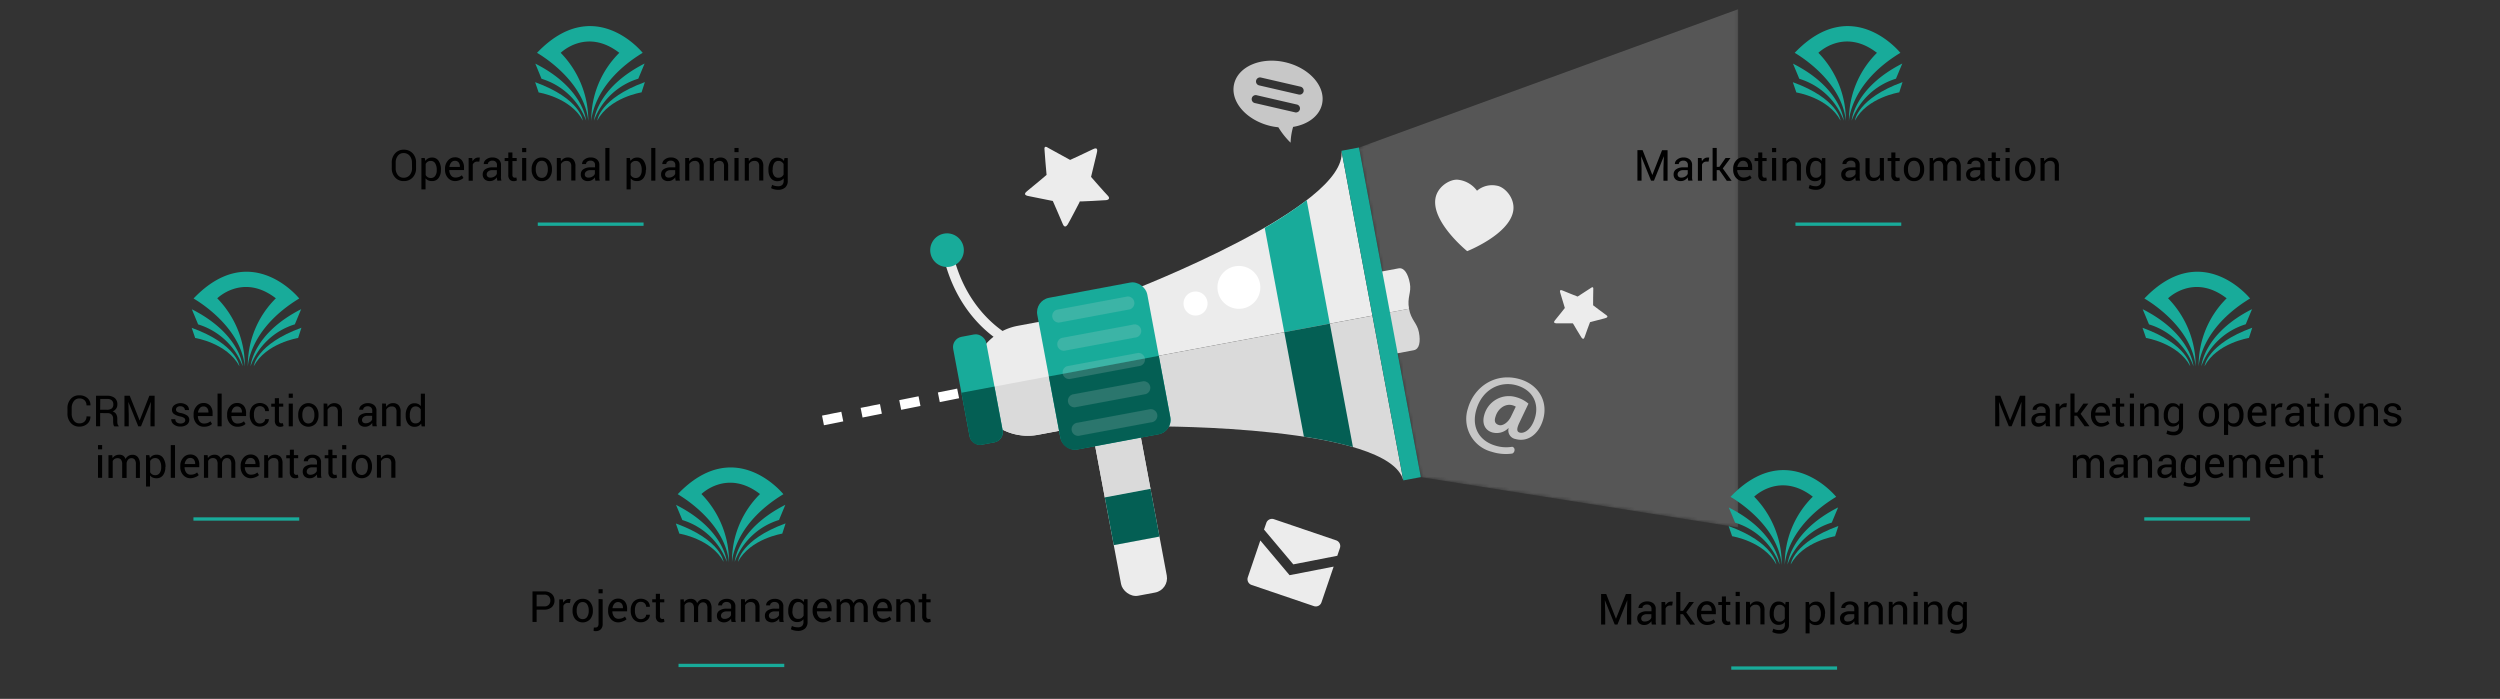 <svg xmlns="http://www.w3.org/2000/svg" xmlns:xlink="http://www.w3.org/1999/xlink" viewBox="0 0 757.09 211.65"><rect x="0" y="0" width="757.09" height="211.65" fill="#333333" stroke="none"/><defs><style>.cls-1{fill:url(#New_Gradient_Swatch_1);}.cls-14,.cls-2{fill:none;}.cls-3{mask:url(#mask);}.cls-4,.cls-6,.cls-7{fill:#ececec;}.cls-4{opacity:0.19;}.cls-5{fill:#c7c7c7;}.cls-6{fill-rule:evenodd;}.cls-8{fill:#dadada;}.cls-9{fill:#18ab9a;}.cls-10{fill:#045f54;}.cls-11{fill:#fff;}.cls-12{opacity:0.18;}.cls-13{fill:#dcdcdc;}.cls-14{stroke:#18ab9a;stroke-miterlimit:10;}</style><linearGradient id="New_Gradient_Swatch_1" x1="418.05" y1="97.79" x2="579" y2="58.38" gradientUnits="userSpaceOnUse"><stop offset="0" stop-color="#fff"/><stop offset="1"/></linearGradient><mask id="mask" x="411.55" y="-17.21" width="114.83" height="176.95" maskUnits="userSpaceOnUse"><polygon class="cls-1" points="411.55 44.68 526.39 -17.21 526.39 159.74 430.28 144.5 411.55 44.68"/></mask></defs><g id="Layer_2" data-name="Layer 2"><g id="DESIGNED_BY_FREEPIK" data-name="DESIGNED BY FREEPIK"><rect class="cls-2" width="757.09" height="211.65"/><g class="cls-3"><polygon class="cls-4" points="411.55 44.68 526.39 2.79 526.39 159.74 430.28 144.5 411.55 44.68"/></g><path class="cls-5" d="M462.87,122.24a9.56,9.56,0,0,0-3.63-1.93,7.71,7.71,0,0,0-9.76,5.38c-.76,2.66.31,4.65,2.42,5.26a5,5,0,0,0,4.9-1.3l.07,0a2.64,2.64,0,0,0,2.07,3.3c3.5,1,7-1.21,8.38-5.94,1.56-5.45-1.39-10.55-7.1-12.19-7.33-2.11-13.78,2.25-15.68,8.86a10.26,10.26,0,0,0,7.18,13.13,14,14,0,0,0,6.27.54,1.21,1.21,0,0,0,.67-1.13.9.9,0,0,0-.72-.92,11,11,0,0,1-5-.32c-4.84-1.39-7.42-5.46-5.86-10.88,1.78-6.19,7.24-8.83,12.2-7.41s6.81,5.51,5.6,9.72c-1.07,3.73-3.34,5-4.72,4.58-.9-.3-.88-1.24,0-3.06Zm-5.26,3.86c-.83,1.79-2.53,3-3.73,2.61s-1.4-1.25-1-2.48c.71-2.5,3-4.12,5.15-3.5a4,4,0,0,1,1,.42Z"/><path class="cls-6" d="M404.65,163.64l-18.86-6.41a1.82,1.82,0,0,0-2.31,1.14l-.69,2,8.87,10.54,13.32-2.6.81-2.39A1.83,1.83,0,0,0,404.65,163.64Z"/><path class="cls-6" d="M381.67,163.67l-3.79,11.16a1.83,1.83,0,0,0,1.14,2.31l18.86,6.41a1.81,1.81,0,0,0,2.31-1.14l3.69-10.82-13.35,2.6Z"/><path class="cls-7" d="M331,45.18c-1.7.86-6.93,3.25-6.93,3.25s-5.75-3.13-6.45-3.54c-.39-.24-.85-.57-1.14-.37s-.17.62-.14,1.17c.07,1.26.41,5.22.6,7.28,0,0-4.38,3.72-5.88,4.89s-.06,1.45.77,1.59,7,1.41,7,1.41,2.56,5.84,3,6.94,1,.94,1.48.22,3.54-6.65,3.54-6.65L327,61l.46,0s6.67-.28,7.52-.39,1.26-.61.43-1.43-5-5.61-5-5.61,1.47-6.14,1.69-7S332.61,44.37,331,45.18Z"/><path class="cls-7" d="M486.36,95.37c-1-.7-3.91-2.92-3.91-2.92s0-4.17.05-4.69c0-.29.06-.64-.14-.75s-.4.09-.7.27c-.69.42-2.81,1.81-3.9,2.53,0,0-3.42-1.33-4.53-1.82s-.82.4-.66.91,1.32,4.37,1.32,4.37-2.51,3.19-3,3.74-.22.86.32.9,4.8,0,4.8,0h.29l.17.24s2.16,3.67,2.48,4.11.72.52.93-.19,1.64-4.51,1.64-4.51l4.41-1.15C486.45,96.28,487.31,96,486.36,95.37Z"/><path class="cls-7" d="M453.29,56.23a7.08,7.08,0,0,0-6,1.53,8.25,8.25,0,0,0-5.6-3.31c-2.4-.37-6.44,2-7,5.73-1.1,7.2,9.62,15.87,9.62,15.87l0-.07v.08S457.17,71,458.27,63.8C458.85,60,455.69,56.59,453.29,56.23Z"/><path class="cls-5" d="M400.35,31.58c1.23-5.33-3.74-11-11.09-12.72s-14.3,1.26-15.53,6.59,3.74,11,11.09,12.72a18.79,18.79,0,0,0,2.31.37,23.53,23.53,0,0,0,3.71,4.67,19.36,19.36,0,0,1,.76-4.78C396,37.71,399.52,35.2,400.35,31.58Zm-18.49-8.1,12,2.77a1.23,1.23,0,0,1,.91,1.47,1.22,1.22,0,0,1-1.46.91l-12-2.77a1.22,1.22,0,0,1,.55-2.38ZM392.11,34l-12-2.77a1.22,1.22,0,1,1,.54-2.37l12,2.77a1.22,1.22,0,1,1-.55,2.37Z"/><path class="cls-7" d="M416.38,82.61l7.15-1.34c1.71-.32,2.88,1.64,3.42,4.5s-.89,4.24-.24,7.73l-6.84,1.29Z"/><path class="cls-8" d="M421,107.4l7.15-1.34c1.71-.32,2.09-2.57,1.55-5.43s-2.37-3.64-3-7.13l-6.84,1.29Z"/><rect class="cls-7" x="335.17" y="125.93" width="14.08" height="54.48" rx="4.43" transform="translate(-22.38 65.74) rotate(-10.63)"/><path class="cls-8" d="M339.76,125.92l-5.14,1a4.42,4.42,0,0,0-3.53,5.17l3.49,18.61,13.84-2.6-3.49-18.61A4.43,4.43,0,0,0,339.76,125.92Z"/><path class="cls-7" d="M342.47,88.05s65.86-25.34,63.78-42.37c7.24,38.55,9.37,49.91,9.37,49.91l-77.15,14.47Z"/><path class="cls-8" d="M350.18,129.13s70.56-.26,74.8,16.37l-9.36-49.91-77.15,14.47Z"/><path class="cls-7" d="M308.16,98.68a16.78,16.78,0,0,0,6.19,33l24.9-4.67-6.19-33Z"/><path class="cls-8" d="M314.35,131.66l24.9-4.67-3.1-16.49-41.38,7.76A16.77,16.77,0,0,0,314.35,131.66Z"/><rect class="cls-9" x="317.33" y="87.49" width="33.88" height="46.72" rx="4.43" transform="translate(-14.71 63.55) rotate(-10.63)"/><path class="cls-10" d="M317.62,114l3.5,18.61a4.43,4.43,0,0,0,5.16,3.54l24.6-4.62a4.43,4.43,0,0,0,3.53-5.17l-3.49-18.6Z"/><rect class="cls-9" x="291.05" y="101.38" width="10.19" height="33.24" rx="3.15" transform="translate(-16.68 56.63) rotate(-10.63)"/><path class="cls-10" d="M291.14,118.94l2.48,13.24a3.16,3.16,0,0,0,3.68,2.52l3.82-.72a3.15,3.15,0,0,0,2.51-3.68l-2.48-13.24Z"/><path class="cls-9" d="M388.92,100.59,402.71,98l-7-37.38A117.9,117.9,0,0,1,383,69Z"/><path class="cls-10" d="M409.72,135.38l-7-37.37-13.79,2.58,5.94,31.65A119.5,119.5,0,0,1,409.72,135.38Z"/><rect class="cls-10" x="335.81" y="149.23" width="14.09" height="14.71" transform="translate(-23 65.91) rotate(-10.63)"/><rect class="cls-9" x="415.57" y="44.31" width="5.39" height="101.56" transform="translate(-10.36 78.77) rotate(-10.63)"/><path class="cls-11" d="M381.56,85.83A6.49,6.49,0,1,1,374,80.65,6.49,6.49,0,0,1,381.56,85.83Z"/><path class="cls-11" d="M365.63,91.25a3.64,3.64,0,1,1-4.25-2.91A3.64,3.64,0,0,1,365.63,91.25Z"/><g class="cls-12"><path class="cls-13" d="M320.7,97.69l21.45-4a2,2,0,0,0-.73-3.9L320,93.8a2,2,0,0,0,.73,3.89Z"/><path class="cls-13" d="M343,98.33l-21.44,4a2,2,0,0,0,.73,3.9l21.44-4a2,2,0,1,0-.73-3.9Z"/><path class="cls-13" d="M344.63,106.89l-21.45,4a2,2,0,0,0,.74,3.9l21.44-4a2,2,0,0,0-.73-3.9Z"/><path class="cls-13" d="M346.24,115.45l-21.45,4a2,2,0,0,0,.73,3.9l21.45-4a2,2,0,0,0-.73-3.9Z"/><path class="cls-13" d="M347.84,124l-21.44,4a2,2,0,1,0,.73,3.9l21.44-4a2,2,0,1,0-.73-3.89Z"/></g><path class="cls-7" d="M305.85,104.84a1.51,1.51,0,0,1-.62-.14c-.65-.29-15.93-7.5-20-29.34a1.49,1.49,0,1,1,2.93-.55c3.82,20.34,18.2,27.12,18.34,27.18a1.49,1.49,0,0,1-.62,2.85Z"/><path class="cls-9" d="M291.8,74.83a5.09,5.09,0,1,1-5.95-4.07A5.09,5.09,0,0,1,291.8,74.83Z"/><path class="cls-11" d="M249.52,128.78l-.58-2.92,5.84-1.17.59,2.92Zm11.69-2.34-.58-2.92,5.85-1.17.58,2.93Zm11.7-2.33-.59-2.93,5.85-1.17.58,2.93Zm11.69-2.34-.58-2.92,5.84-1.17.59,2.92Z"/><path d="M605.78,119.84l2.94,7.51h0l3-7.51h1.6v9.24h-1.25v-3.65l.12-3.76h0l-3,7.42h-.84l-3-7.4h0l.12,3.74v3.65h-1.25v-9.24Z"/><path d="M619.59,129.08a4.91,4.91,0,0,1-.1-.54,2.59,2.59,0,0,1,0-.48,2.92,2.92,0,0,1-.92.82,2.23,2.23,0,0,1-1.2.34,2.29,2.29,0,0,1-1.64-.55,2,2,0,0,1-.56-1.52,1.75,1.75,0,0,1,.8-1.53,3.71,3.71,0,0,1,2.16-.56h1.36v-.68a1.26,1.26,0,0,0-.37-.95,1.45,1.45,0,0,0-1-.36,1.51,1.51,0,0,0-1,.31.91.91,0,0,0-.38.74h-1.2v0a1.68,1.68,0,0,1,.71-1.37,2.94,2.94,0,0,1,1.93-.62,2.88,2.88,0,0,1,1.88.59,2.12,2.12,0,0,1,.71,1.71v3.31c0,.25,0,.48,0,.71a5,5,0,0,0,.14.67Zm-2.08-.92a2.22,2.22,0,0,0,1.22-.34,1.69,1.69,0,0,0,.72-.8V125.9H618a1.86,1.86,0,0,0-1.21.38,1.16,1.16,0,0,0-.45.9.91.91,0,0,0,.29.72A1.18,1.18,0,0,0,617.51,128.16Z"/><path d="M625.76,123.32l-.64,0a1.38,1.38,0,0,0-.83.24,1.47,1.47,0,0,0-.53.66v4.9h-1.25v-6.86h1.12l.12,1a2.26,2.26,0,0,1,.72-.83,1.68,1.68,0,0,1,1-.3l.26,0,.21,0Z"/><path d="M629,125.9h-.82v3.18H627v-9.9h1.25v5.74h.8l1.88-2.7h1.5l-2.35,3.11,2.69,3.75h-1.48Z"/><path d="M636.36,129.22a2.91,2.91,0,0,1-2.29-1,3.6,3.6,0,0,1-.84-2.48v-.28a3.54,3.54,0,0,1,.87-2.44,2.68,2.68,0,0,1,2.07-1,2.61,2.61,0,0,1,2.1.84,3.35,3.35,0,0,1,.71,2.23v.78h-4.46l0,0a2.72,2.72,0,0,0,.5,1.63,1.63,1.63,0,0,0,1.36.63,3.15,3.15,0,0,0,1.11-.18,2.39,2.39,0,0,0,.83-.5l.49.82a3,3,0,0,1-1,.6A3.78,3.78,0,0,1,636.36,129.22Zm-.19-6.15a1.38,1.38,0,0,0-1.08.53,2.49,2.49,0,0,0-.54,1.33v0h3.17v-.17a1.85,1.85,0,0,0-.4-1.22A1.39,1.39,0,0,0,636.17,123.07Z"/><path d="M642,120.56v1.66h1.3v.92H642v4.17a1,1,0,0,0,.2.68.72.72,0,0,0,.53.2l.24,0a.77.77,0,0,0,.23-.06l.16.86a1,1,0,0,1-.4.18,2.09,2.09,0,0,1-.55.08,1.64,1.64,0,0,1-1.21-.46,2,2,0,0,1-.45-1.45v-4.17h-1.09v-.92h1.09v-1.66Z"/><path d="M646.23,120.46H645v-1.28h1.25Zm0,8.62H645v-6.86h1.25Z"/><path d="M649.27,122.22l.08,1a2.44,2.44,0,0,1,.87-.85,2.53,2.53,0,0,1,2.89.35,2.83,2.83,0,0,1,.61,2v4.33h-1.25v-4.31a1.83,1.83,0,0,0-.36-1.28,1.41,1.41,0,0,0-1.09-.39,1.82,1.82,0,0,0-1,.26,2,2,0,0,0-.66.72v5h-1.25v-6.86Z"/><path d="M655.26,125.78a4.55,4.55,0,0,1,.73-2.68,2.33,2.33,0,0,1,2-1,2.5,2.5,0,0,1,1.15.26,2.29,2.29,0,0,1,.82.76l.15-.89h1v6.9a2.63,2.63,0,0,1-.77,2,3.16,3.16,0,0,1-2.21.71,4.7,4.7,0,0,1-1.07-.14,4,4,0,0,1-1-.37l.31-1a3.26,3.26,0,0,0,.82.31,4.29,4.29,0,0,0,.93.11,1.8,1.8,0,0,0,1.33-.41,1.72,1.72,0,0,0,.42-1.27v-.77a2.13,2.13,0,0,1-.81.65,2.59,2.59,0,0,1-1.07.22,2.39,2.39,0,0,1-2-.92,3.74,3.74,0,0,1-.73-2.39Zm1.25.13a2.86,2.86,0,0,0,.44,1.66,1.53,1.53,0,0,0,1.34.63,1.58,1.58,0,0,0,.94-.26,1.85,1.85,0,0,0,.63-.72v-3.16a1.86,1.86,0,0,0-.63-.7,1.66,1.66,0,0,0-.93-.26,1.46,1.46,0,0,0-1.34.75,3.7,3.7,0,0,0-.45,1.93Z"/><path d="M665.86,125.59a3.76,3.76,0,0,1,.83-2.51,2.77,2.77,0,0,1,2.24-1,2.82,2.82,0,0,1,2.26,1,3.81,3.81,0,0,1,.83,2.52v.14a3.76,3.76,0,0,1-.83,2.51,3.07,3.07,0,0,1-4.5,0,3.78,3.78,0,0,1-.83-2.51Zm1.26.13a3.21,3.21,0,0,0,.46,1.8,1.66,1.66,0,0,0,2.72,0,3.21,3.21,0,0,0,.46-1.8v-.14a3.22,3.22,0,0,0-.46-1.79,1.53,1.53,0,0,0-1.37-.72,1.49,1.49,0,0,0-1.35.72,3.22,3.22,0,0,0-.46,1.79Z"/><path d="M679.4,125.91a3.83,3.83,0,0,1-.71,2.4,2.38,2.38,0,0,1-2,.91,2.76,2.76,0,0,1-1.12-.21,2.2,2.2,0,0,1-.81-.64v3.35h-1.25v-9.5h1l.2.88a2.23,2.23,0,0,1,.84-.75,2.52,2.52,0,0,1,1.17-.26,2.28,2.28,0,0,1,2,1,4.62,4.62,0,0,1,.71,2.68Zm-1.25-.14a3.67,3.67,0,0,0-.46-1.91,1.49,1.49,0,0,0-1.36-.76,1.66,1.66,0,0,0-1.53.92v3.31a1.72,1.72,0,0,0,.61.67,1.84,1.84,0,0,0,.94.23,1.51,1.51,0,0,0,1.34-.65,2.79,2.79,0,0,0,.46-1.67Z"/><path d="M683.78,129.22a2.9,2.9,0,0,1-2.28-1,3.6,3.6,0,0,1-.84-2.48v-.28a3.54,3.54,0,0,1,.87-2.44,2.68,2.68,0,0,1,2.06-1,2.59,2.59,0,0,1,2.1.84,3.3,3.3,0,0,1,.72,2.23v.78H682l0,0a2.72,2.72,0,0,0,.5,1.63,1.6,1.6,0,0,0,1.35.63,3.17,3.17,0,0,0,1.12-.18,2.49,2.49,0,0,0,.83-.5l.49.82a2.92,2.92,0,0,1-1,.6A3.71,3.71,0,0,1,683.78,129.22Zm-.19-6.15a1.38,1.38,0,0,0-1.07.53,2.42,2.42,0,0,0-.54,1.33v0h3.17v-.17a1.9,1.9,0,0,0-.4-1.22A1.4,1.4,0,0,0,683.59,123.07Z"/><path d="M691.06,123.32l-.64,0a1.43,1.43,0,0,0-.84.24,1.45,1.45,0,0,0-.52.66v4.9h-1.25v-6.86h1.12l.12,1a2.26,2.26,0,0,1,.72-.83,1.66,1.66,0,0,1,1-.3l.26,0,.21,0Z"/><path d="M696.49,129.08a4.91,4.91,0,0,1-.1-.54,2.59,2.59,0,0,1,0-.48,3,3,0,0,1-.91.82,2.54,2.54,0,0,1-2.85-.21,2,2,0,0,1-.56-1.52,1.77,1.77,0,0,1,.8-1.53,3.71,3.71,0,0,1,2.16-.56h1.36v-.68a1.26,1.26,0,0,0-.37-.95,1.43,1.43,0,0,0-1-.36,1.53,1.53,0,0,0-1,.31.94.94,0,0,0-.38.74h-1.19l0,0a1.68,1.68,0,0,1,.71-1.37,2.94,2.94,0,0,1,1.93-.62,2.88,2.88,0,0,1,1.88.59,2.12,2.12,0,0,1,.71,1.71v3.31a5.43,5.43,0,0,0,0,.71,3.07,3.07,0,0,0,.14.67Zm-2.08-.92a2.28,2.28,0,0,0,1.23-.34,1.71,1.71,0,0,0,.71-.8V125.9h-1.41a1.86,1.86,0,0,0-1.21.38,1.16,1.16,0,0,0-.45.9,1,1,0,0,0,.29.72A1.18,1.18,0,0,0,694.41,128.16Z"/><path d="M701.06,120.56v1.66h1.3v.92h-1.3v4.17a1,1,0,0,0,.2.68.74.74,0,0,0,.53.2l.24,0a.7.7,0,0,0,.23-.06l.17.86a1,1,0,0,1-.41.18,2,2,0,0,1-.54.08,1.66,1.66,0,0,1-1.22-.46,2,2,0,0,1-.45-1.45v-4.17h-1.09v-.92h1.09v-1.66Z"/><path d="M705.26,120.46H704v-1.28h1.25Zm0,8.62H704v-6.86h1.25Z"/><path d="M706.89,125.59a3.76,3.76,0,0,1,.83-2.51,2.75,2.75,0,0,1,2.24-1,2.8,2.8,0,0,1,2.25,1,3.81,3.81,0,0,1,.83,2.52v.14a3.76,3.76,0,0,1-.82,2.51,3.07,3.07,0,0,1-4.5,0,3.78,3.78,0,0,1-.83-2.51Zm1.25.13a3.21,3.21,0,0,0,.46,1.8,1.67,1.67,0,0,0,2.73,0,3.21,3.21,0,0,0,.46-1.8v-.14a3.14,3.14,0,0,0-.47-1.79,1.64,1.64,0,0,0-2.72,0,3.22,3.22,0,0,0-.46,1.79Z"/><path d="M715.69,122.22l.09,1a2.41,2.41,0,0,1,.86-.85,2.26,2.26,0,0,1,1.17-.3,2.23,2.23,0,0,1,1.72.65,2.83,2.83,0,0,1,.61,2v4.33h-1.25v-4.31a1.88,1.88,0,0,0-.35-1.28,1.43,1.43,0,0,0-1.1-.39,1.82,1.82,0,0,0-1,.26,2.08,2.08,0,0,0-.66.72v5h-1.25v-6.86Z"/><path d="M726,127.26a.84.84,0,0,0-.31-.68,3.07,3.07,0,0,0-1.19-.47,4.93,4.93,0,0,1-1.88-.73,1.5,1.5,0,0,1-.64-1.28,1.78,1.78,0,0,1,.72-1.42,3.25,3.25,0,0,1,3.76,0,1.84,1.84,0,0,1,.67,1.5v0h-1.19a1.11,1.11,0,0,0-.38-.81,1.39,1.39,0,0,0-1-.36,1.44,1.44,0,0,0-1,.29.92.92,0,0,0-.33.71.79.79,0,0,0,.29.64,2.88,2.88,0,0,0,1.16.42,5.11,5.11,0,0,1,1.94.76,1.53,1.53,0,0,1,.63,1.28,1.75,1.75,0,0,1-.74,1.48,3.06,3.06,0,0,1-1.93.57,3,3,0,0,1-2.07-.67,1.92,1.92,0,0,1-.72-1.55l0,0H723a1.18,1.18,0,0,0,.49,1,2,2,0,0,0,1.09.3,1.76,1.76,0,0,0,1-.27A.8.8,0,0,0,726,127.26Z"/><path d="M628.75,137.82l.09.9a2.32,2.32,0,0,1,.86-.76,2.53,2.53,0,0,1,1.2-.27,2.15,2.15,0,0,1,1.18.32,2,2,0,0,1,.74,1,2.54,2.54,0,0,1,.85-.93,2.25,2.25,0,0,1,1.25-.34,2,2,0,0,1,1.65.72,3.27,3.27,0,0,1,.61,2.17v4.1h-1.25v-4.12a2.22,2.22,0,0,0-.35-1.43,1.25,1.25,0,0,0-1-.43,1.31,1.31,0,0,0-1,.45,1.93,1.93,0,0,0-.47,1.12v4.41h-1.26v-4.12a2.25,2.25,0,0,0-.36-1.41,1.24,1.24,0,0,0-1-.45,1.7,1.7,0,0,0-.94.24,1.58,1.58,0,0,0-.56.66v5.08h-1.25v-6.86Z"/><path d="M643.22,144.68c0-.2-.08-.39-.1-.54a3.88,3.88,0,0,1,0-.48,2.88,2.88,0,0,1-.91.82,2.52,2.52,0,0,1-2.84-.21,2,2,0,0,1-.57-1.51,1.78,1.78,0,0,1,.8-1.54,3.64,3.64,0,0,1,2.16-.56h1.36V140a1.27,1.27,0,0,0-.37-1,1.45,1.45,0,0,0-1-.35,1.53,1.53,0,0,0-1,.31.94.94,0,0,0-.38.74h-1.19v0a1.66,1.66,0,0,1,.7-1.37,2.94,2.94,0,0,1,1.93-.62,2.86,2.86,0,0,1,1.88.59,2.12,2.12,0,0,1,.71,1.71v3.31a5.43,5.43,0,0,0,0,.71,3.07,3.07,0,0,0,.14.67Zm-2.08-.92a2.23,2.23,0,0,0,1.23-.34,1.71,1.71,0,0,0,.71-.8V141.5h-1.4a1.83,1.83,0,0,0-1.21.38,1.16,1.16,0,0,0-.46.9,1,1,0,0,0,.29.72A1.18,1.18,0,0,0,641.14,143.76Z"/><path d="M647.26,137.82l.09,1a2.49,2.49,0,0,1,.86-.85,2.33,2.33,0,0,1,1.18-.3,2.26,2.26,0,0,1,1.72.65,2.83,2.83,0,0,1,.61,2v4.33h-1.25v-4.31a1.83,1.83,0,0,0-.36-1.28,1.41,1.41,0,0,0-1.09-.39,1.74,1.74,0,0,0-1,.27,1.81,1.81,0,0,0-.66.71v5h-1.25v-6.86Z"/><path d="M657.76,144.68a4.91,4.91,0,0,1-.1-.54,2.59,2.59,0,0,1,0-.48,3,3,0,0,1-.91.82,2.54,2.54,0,0,1-2.85-.21,2,2,0,0,1-.56-1.51,1.78,1.78,0,0,1,.8-1.54,3.64,3.64,0,0,1,2.16-.56h1.36V140a1.3,1.3,0,0,0-.37-1,1.47,1.47,0,0,0-1-.35,1.53,1.53,0,0,0-1,.31.91.91,0,0,0-.38.74h-1.19l0,0a1.68,1.68,0,0,1,.71-1.37,2.94,2.94,0,0,1,1.93-.62,2.88,2.88,0,0,1,1.88.59,2.12,2.12,0,0,1,.71,1.71v3.31c0,.25,0,.48,0,.71a3.82,3.82,0,0,0,.15.67Zm-2.08-.92a2.28,2.28,0,0,0,1.23-.34,1.71,1.71,0,0,0,.71-.8V141.5h-1.41a1.86,1.86,0,0,0-1.21.38,1.15,1.15,0,0,0-.45.9,1,1,0,0,0,.29.72A1.18,1.18,0,0,0,655.68,143.76Z"/><path d="M660.41,141.38a4.54,4.54,0,0,1,.72-2.68,2.34,2.34,0,0,1,2-1,2.47,2.47,0,0,1,1.15.26,2.32,2.32,0,0,1,.83.76l.15-.89h1v6.9a2.63,2.63,0,0,1-.77,2,3.17,3.17,0,0,1-2.22.71,4.77,4.77,0,0,1-1.07-.14,4,4,0,0,1-1-.37l.32-1a3,3,0,0,0,.81.31,3.83,3.83,0,0,0,.94.11,1.81,1.81,0,0,0,1.33-.41,1.72,1.72,0,0,0,.42-1.27V144a2.29,2.29,0,0,1-.81.65,2.45,2.45,0,0,1-1.08.22,2.42,2.42,0,0,1-2-.92,3.74,3.74,0,0,1-.72-2.39Zm1.25.13a2.84,2.84,0,0,0,.44,1.66,1.5,1.5,0,0,0,1.33.63,1.61,1.61,0,0,0,1-.26,2,2,0,0,0,.63-.72v-3.16a2,2,0,0,0-.63-.7,1.67,1.67,0,0,0-.94-.26,1.47,1.47,0,0,0-1.34.75,3.8,3.8,0,0,0-.44,1.93Z"/><path d="M670.92,144.82a2.89,2.89,0,0,1-2.28-1,3.56,3.56,0,0,1-.85-2.48v-.28a3.54,3.54,0,0,1,.87-2.44,2.7,2.7,0,0,1,2.07-1,2.59,2.59,0,0,1,2.1.84,3.3,3.3,0,0,1,.71,2.23v.78h-4.45l0,0a2.72,2.72,0,0,0,.5,1.63,1.6,1.6,0,0,0,1.35.63,3.21,3.21,0,0,0,1.12-.18,2.44,2.44,0,0,0,.82-.5l.49.82a3,3,0,0,1-1,.61A4,4,0,0,1,670.92,144.82Zm-.19-6.15a1.35,1.35,0,0,0-1.07.53,2.5,2.5,0,0,0-.55,1.33v0h3.17v-.17a1.9,1.9,0,0,0-.39-1.22A1.4,1.4,0,0,0,670.73,138.67Z"/><path d="M676.06,137.82l.09.9A2.32,2.32,0,0,1,677,138a2.53,2.53,0,0,1,1.2-.27,2.15,2.15,0,0,1,1.18.32,2,2,0,0,1,.74,1A2.54,2.54,0,0,1,681,138a2.25,2.25,0,0,1,1.25-.34,2,2,0,0,1,1.65.72,3.27,3.27,0,0,1,.61,2.17v4.1h-1.25v-4.12a2.22,2.22,0,0,0-.35-1.43,1.25,1.25,0,0,0-1-.43,1.34,1.34,0,0,0-1,.45,1.92,1.92,0,0,0-.46,1.12v4.41h-1.26v-4.12a2.25,2.25,0,0,0-.36-1.41,1.24,1.24,0,0,0-1-.45,1.7,1.7,0,0,0-.94.24,1.58,1.58,0,0,0-.56.66v5.08H675v-6.86Z"/><path d="M689.16,144.82a2.87,2.87,0,0,1-2.28-1,3.56,3.56,0,0,1-.85-2.48v-.28a3.54,3.54,0,0,1,.87-2.44,2.68,2.68,0,0,1,2.07-1,2.6,2.6,0,0,1,2.1.84,3.35,3.35,0,0,1,.71,2.23v.78h-4.46v0a2.66,2.66,0,0,0,.5,1.63,1.6,1.6,0,0,0,1.35.63,3.15,3.15,0,0,0,1.11-.18,2.39,2.39,0,0,0,.83-.5l.49.82a3.16,3.16,0,0,1-1,.61A4,4,0,0,1,689.16,144.82Zm-.19-6.15a1.38,1.38,0,0,0-1.08.53,2.58,2.58,0,0,0-.54,1.33v0h3.17v-.17a1.9,1.9,0,0,0-.39-1.22A1.43,1.43,0,0,0,689,138.67Z"/><path d="M694.3,137.82l.09,1a2.41,2.41,0,0,1,.86-.85,2.3,2.3,0,0,1,1.18-.3,2.26,2.26,0,0,1,1.72.65,2.88,2.88,0,0,1,.61,2v4.33h-1.25v-4.31a1.83,1.83,0,0,0-.36-1.28,1.43,1.43,0,0,0-1.1-.39,1.68,1.68,0,0,0-.95.27,1.91,1.91,0,0,0-.67.71v5h-1.25v-6.86Z"/><path d="M702.22,136.16v1.66h1.3v.92h-1.3v4.17a.94.94,0,0,0,.2.68.74.74,0,0,0,.53.2l.24,0a.77.77,0,0,0,.23-.06l.17.86a1.31,1.31,0,0,1-.41.19,2.51,2.51,0,0,1-.55.07,1.65,1.65,0,0,1-1.21-.46,2,2,0,0,1-.45-1.45v-4.17h-1.09v-.92H701v-1.66Z"/><path class="cls-9" d="M664.93,111a29.39,29.39,0,0,0-8.36-20.66s7.77-7.71,17.74,0a28.64,28.64,0,0,0-8.48,20.74s.24-11.38,15.57-20.69c0,0-14.59-18.22-32,0C649.36,90.41,663.57,98.23,664.93,111Z"/><path class="cls-9" d="M664.26,110.88s-.74-9.84-15.38-17.24l1.91,4.59A20.89,20.89,0,0,1,664.26,110.88Z"/><path class="cls-9" d="M663.28,110.88s-.69-6.63-14.45-11.61l1.06,3.07S659.54,103.88,663.28,110.88Z"/><path class="cls-9" d="M666.65,110.88S667.37,101,682,93.62l-1.91,4.58A20.85,20.85,0,0,0,666.65,110.88Z"/><path class="cls-9" d="M667.63,110.88s.69-6.63,14.43-11.64l-1,3.1S671.34,103.88,667.63,110.88Z"/><line class="cls-14" x1="649.36" y1="157.16" x2="681.4" y2="157.16"/><path d="M27.38,126.13v0a2.79,2.79,0,0,1-.91,2.18,3.48,3.48,0,0,1-2.48.88,3.27,3.27,0,0,1-2.56-1.11,4.08,4.08,0,0,1-1-2.82v-1.64a4.08,4.08,0,0,1,1-2.82A3.24,3.24,0,0,1,24,119.72a3.57,3.57,0,0,1,2.49.84,2.73,2.73,0,0,1,.9,2.21v0h-1.2a2.08,2.08,0,0,0-.57-1.54,2.18,2.18,0,0,0-1.61-.56,2,2,0,0,0-1.67.84,3.39,3.39,0,0,0-.63,2.09v1.66a3.4,3.4,0,0,0,.63,2.1,2,2,0,0,0,1.67.85,2.18,2.18,0,0,0,1.61-.57,2.07,2.07,0,0,0,.57-1.55Z"/><path d="M30.33,125.09v4H29.08v-9.24h3.35a3.53,3.53,0,0,1,2.31.67,2.43,2.43,0,0,1,.8,2,2.09,2.09,0,0,1-.37,1.24,2.49,2.49,0,0,1-1.08.83,1.9,1.9,0,0,1,1.09.81,2.65,2.65,0,0,1,.34,1.37v.87a3.1,3.1,0,0,0,.09.78,1.18,1.18,0,0,0,.33.55v.16H34.65a1.05,1.05,0,0,1-.31-.64,4.91,4.91,0,0,1-.08-.86v-.85a1.67,1.67,0,0,0-.43-1.2,1.54,1.54,0,0,0-1.18-.46Zm0-1h2a2.37,2.37,0,0,0,1.52-.4,1.51,1.51,0,0,0,.47-1.23,1.6,1.6,0,0,0-.45-1.21,2,2,0,0,0-1.41-.43h-2.1Z"/><path d="M39.29,119.85l3,7.51h0l2.94-7.51h1.6v9.25H45.57v-3.66l.13-3.76h0l-3,7.42h-.83l-3-7.4h0l.12,3.74v3.66H37.69v-9.25Z"/><path d="M56.1,127.27a.84.84,0,0,0-.31-.68,2.94,2.94,0,0,0-1.19-.46,5.23,5.23,0,0,1-1.89-.74,1.5,1.5,0,0,1-.63-1.27,1.8,1.8,0,0,1,.71-1.43,3.24,3.24,0,0,1,3.77,0,1.82,1.82,0,0,1,.67,1.5v0H56a1.09,1.09,0,0,0-.37-.81,1.45,1.45,0,0,0-1-.35,1.4,1.4,0,0,0-1,.29.9.9,0,0,0-.33.7.78.78,0,0,0,.29.64,2.88,2.88,0,0,0,1.16.42,5.11,5.11,0,0,1,1.94.76,1.54,1.54,0,0,1,.63,1.29,1.79,1.79,0,0,1-.74,1.48,3.14,3.14,0,0,1-1.93.56,3,3,0,0,1-2.07-.67,1.92,1.92,0,0,1-.72-1.55l0,0H53.1a1.14,1.14,0,0,0,.49,1,2,2,0,0,0,1.09.31,1.76,1.76,0,0,0,1-.27A.84.84,0,0,0,56.1,127.27Z"/><path d="M61.76,129.23a2.91,2.91,0,0,1-2.29-1,3.59,3.59,0,0,1-.84-2.47v-.28a3.52,3.52,0,0,1,.87-2.44,2.69,2.69,0,0,1,2.07-1,2.61,2.61,0,0,1,2.1.84,3.35,3.35,0,0,1,.71,2.23V126H59.92l0,0a2.7,2.7,0,0,0,.51,1.62,1.61,1.61,0,0,0,1.35.64,3.15,3.15,0,0,0,1.11-.18,2.74,2.74,0,0,0,.83-.5l.49.81a3,3,0,0,1-1,.61A4,4,0,0,1,61.76,129.23Zm-.19-6.14a1.37,1.37,0,0,0-1.08.52,2.61,2.61,0,0,0-.54,1.33v0h3.17v-.16a1.88,1.88,0,0,0-.4-1.23A1.39,1.39,0,0,0,61.57,123.09Z"/><path d="M67.13,129.1H65.88v-9.91h1.25Z"/><path d="M71.91,129.23a2.87,2.87,0,0,1-2.28-1,3.55,3.55,0,0,1-.85-2.47v-.28a3.52,3.52,0,0,1,.87-2.44,2.69,2.69,0,0,1,2.07-1,2.61,2.61,0,0,1,2.1.84,3.35,3.35,0,0,1,.71,2.23V126H70.07l0,0a2.7,2.7,0,0,0,.51,1.62,1.61,1.61,0,0,0,1.35.64,3.15,3.15,0,0,0,1.11-.18,2.74,2.74,0,0,0,.83-.5l.49.81a3,3,0,0,1-1,.61A4,4,0,0,1,71.91,129.23Zm-.19-6.14a1.37,1.37,0,0,0-1.08.52,2.61,2.61,0,0,0-.54,1.33v0h3.17v-.16a1.93,1.93,0,0,0-.39-1.23A1.42,1.42,0,0,0,71.72,123.09Z"/><path d="M78.73,128.25a1.66,1.66,0,0,0,1.09-.39,1.15,1.15,0,0,0,.47-.94h1.13v0a1.93,1.93,0,0,1-.79,1.58,2.9,2.9,0,0,1-1.91.69,2.8,2.8,0,0,1-2.3-1,3.75,3.75,0,0,1-.79-2.45v-.27a3.78,3.78,0,0,1,.8-2.45,3.13,3.13,0,0,1,4.26-.27,2.25,2.25,0,0,1,.74,1.75l0,0H80.29a1.46,1.46,0,0,0-.44-1.07,1.72,1.72,0,0,0-2.53.26,3.35,3.35,0,0,0-.42,1.74v.26a3.4,3.4,0,0,0,.42,1.76A1.53,1.53,0,0,0,78.73,128.25Z"/><path d="M84.48,120.57v1.66h1.3v.93h-1.3v4.17a1,1,0,0,0,.2.68.73.73,0,0,0,.53.19l.24,0a1,1,0,0,0,.23-.07l.17.86a1,1,0,0,1-.41.19,2,2,0,0,1-.54.07,1.62,1.62,0,0,1-1.22-.46,2,2,0,0,1-.45-1.44v-4.17H82.14v-.93h1.09v-1.66Z"/><path d="M88.68,120.47H87.43v-1.28h1.25Zm0,8.63H87.43v-6.87h1.25Z"/><path d="M90.31,125.6a3.78,3.78,0,0,1,.83-2.51,3,3,0,0,1,4.49,0,3.76,3.76,0,0,1,.83,2.51v.14a3.76,3.76,0,0,1-.82,2.51,3.07,3.07,0,0,1-4.5,0,3.76,3.76,0,0,1-.83-2.51Zm1.25.14a3.25,3.25,0,0,0,.46,1.8,1.67,1.67,0,0,0,2.73,0,3.25,3.25,0,0,0,.46-1.8v-.14a3.17,3.17,0,0,0-.47-1.8,1.66,1.66,0,0,0-2.72,0,3.25,3.25,0,0,0-.46,1.8Z"/><path d="M99.11,122.23l.09,1a2.5,2.5,0,0,1,.86-.85,2.53,2.53,0,0,1,2.89.35,2.86,2.86,0,0,1,.61,2v4.34h-1.25v-4.31a1.9,1.9,0,0,0-.35-1.29,1.43,1.43,0,0,0-1.1-.38,1.73,1.73,0,0,0-1,.26,2,2,0,0,0-.66.71v5H98v-6.87Z"/><path d="M112.83,129.1l-.1-.55c0-.16,0-.32,0-.48a2.81,2.81,0,0,1-.91.83,2.34,2.34,0,0,1-1.21.33,2.22,2.22,0,0,1-1.63-.55,2,2,0,0,1-.56-1.51,1.77,1.77,0,0,1,.79-1.54,3.71,3.71,0,0,1,2.16-.56h1.36v-.68a1.23,1.23,0,0,0-.37-1,1.41,1.41,0,0,0-1-.35,1.53,1.53,0,0,0-1,.3.94.94,0,0,0-.38.74h-1.19v0a1.65,1.65,0,0,1,.71-1.37,2.91,2.91,0,0,1,1.92-.62,2.81,2.81,0,0,1,1.88.6,2.07,2.07,0,0,1,.71,1.71v3.3a5.33,5.33,0,0,0,0,.71,3.91,3.91,0,0,0,.14.68Zm-2.07-.92a2.23,2.23,0,0,0,1.22-.35,1.62,1.62,0,0,0,.71-.8v-1.11h-1.4a1.79,1.79,0,0,0-1.21.38,1.13,1.13,0,0,0-.45.89.94.94,0,0,0,.28.72A1.19,1.19,0,0,0,110.76,128.18Z"/><path d="M116.88,122.23l.08,1a2.58,2.58,0,0,1,.86-.85,2.33,2.33,0,0,1,1.18-.3,2.26,2.26,0,0,1,1.72.65,2.86,2.86,0,0,1,.61,2v4.34h-1.25v-4.31a1.84,1.84,0,0,0-.36-1.29,1.4,1.4,0,0,0-1.09-.38,1.73,1.73,0,0,0-1,.26,1.81,1.81,0,0,0-.66.71v5h-1.25v-6.87Z"/><path d="M122.86,125.79a4.56,4.56,0,0,1,.71-2.67,2.27,2.27,0,0,1,2-1,2.59,2.59,0,0,1,1.07.22,2.28,2.28,0,0,1,.8.65v-3.78h1.25v9.91h-1l-.15-.85a2.19,2.19,0,0,1-.82.73,2.45,2.45,0,0,1-1.14.25,2.36,2.36,0,0,1-2-.91,3.83,3.83,0,0,1-.71-2.4Zm1.25.13a2.87,2.87,0,0,0,.43,1.67,1.47,1.47,0,0,0,1.32.62,1.67,1.67,0,0,0,.94-.25,2,2,0,0,0,.62-.71V124a1.93,1.93,0,0,0-.63-.67,1.6,1.6,0,0,0-.92-.25,1.42,1.42,0,0,0-1.33.74,3.78,3.78,0,0,0-.43,1.93Z"/><path d="M30.93,136.07H29.68v-1.28h1.25Zm0,8.63H29.68v-6.87h1.25Z"/><path d="M34,137.83l.09.9a2.3,2.3,0,0,1,.85-.76,2.6,2.6,0,0,1,1.21-.27,2.11,2.11,0,0,1,1.17.32A1.88,1.88,0,0,1,38,139a2.66,2.66,0,0,1,.86-.93,2.34,2.34,0,0,1,1.25-.34,2,2,0,0,1,1.65.72,3.29,3.29,0,0,1,.61,2.17v4.11H41.15v-4.12a2.3,2.3,0,0,0-.35-1.44,1.27,1.27,0,0,0-1-.42,1.35,1.35,0,0,0-1,.44,1.93,1.93,0,0,0-.46,1.13v4.41H37v-4.12a2.26,2.26,0,0,0-.36-1.42,1.26,1.26,0,0,0-1-.44,1.79,1.79,0,0,0-.94.23,1.6,1.6,0,0,0-.57.66v5.09H32.85v-6.87Z"/><path d="M50.07,141.52a3.83,3.83,0,0,1-.71,2.4,2.35,2.35,0,0,1-2,.91,2.76,2.76,0,0,1-1.12-.21,2.1,2.1,0,0,1-.81-.64v3.36H44.22v-9.51h1l.19.89a2.34,2.34,0,0,1,.84-.76,2.52,2.52,0,0,1,1.17-.26,2.28,2.28,0,0,1,2,1,4.62,4.62,0,0,1,.71,2.68Zm-1.25-.13a3.59,3.59,0,0,0-.46-1.92,1.5,1.5,0,0,0-1.36-.75,1.7,1.7,0,0,0-.92.24,1.8,1.8,0,0,0-.61.67V143a1.65,1.65,0,0,0,1.55.9,1.53,1.53,0,0,0,1.34-.65,2.85,2.85,0,0,0,.46-1.68Z"/><path d="M53,144.7H51.71v-9.91H53Z"/><path d="M57.73,144.83a2.87,2.87,0,0,1-2.28-1,3.55,3.55,0,0,1-.85-2.47v-.28a3.52,3.52,0,0,1,.87-2.44,2.71,2.71,0,0,1,2.07-1,2.59,2.59,0,0,1,2.1.84,3.3,3.3,0,0,1,.71,2.23v.78H55.9l0,0a2.69,2.69,0,0,0,.5,1.62,1.61,1.61,0,0,0,1.35.64,3.21,3.21,0,0,0,1.12-.18,2.82,2.82,0,0,0,.82-.5l.49.81a2.88,2.88,0,0,1-1,.61A4,4,0,0,1,57.73,144.83Zm-.19-6.14a1.34,1.34,0,0,0-1.07.52,2.54,2.54,0,0,0-.55,1.33v0H59.1v-.16a1.93,1.93,0,0,0-.39-1.23A1.4,1.4,0,0,0,57.54,138.69Z"/><path d="M62.87,137.83l.09.9a2.3,2.3,0,0,1,.85-.76A2.6,2.6,0,0,1,65,137.7a2.11,2.11,0,0,1,1.17.32,1.88,1.88,0,0,1,.74.95,2.66,2.66,0,0,1,.86-.93A2.34,2.34,0,0,1,69,137.7a2,2,0,0,1,1.65.72,3.29,3.29,0,0,1,.61,2.17v4.11H70.05v-4.12a2.3,2.3,0,0,0-.35-1.44,1.27,1.27,0,0,0-1-.42,1.35,1.35,0,0,0-1,.44,1.93,1.93,0,0,0-.46,1.13v4.41H65.9v-4.12a2.26,2.26,0,0,0-.36-1.42,1.26,1.26,0,0,0-1-.44,1.79,1.79,0,0,0-.94.23,1.51,1.51,0,0,0-.56.66v5.09H61.76v-6.87Z"/><path d="M76,144.83a2.91,2.91,0,0,1-2.29-1,3.59,3.59,0,0,1-.84-2.47v-.28a3.52,3.52,0,0,1,.87-2.44,2.69,2.69,0,0,1,2.07-1,2.61,2.61,0,0,1,2.1.84,3.35,3.35,0,0,1,.71,2.23v.78H74.13l0,0a2.7,2.7,0,0,0,.51,1.62,1.61,1.61,0,0,0,1.35.64,3.15,3.15,0,0,0,1.11-.18,2.74,2.74,0,0,0,.83-.5l.49.81a3,3,0,0,1-1,.61A4,4,0,0,1,76,144.83Zm-.19-6.14a1.37,1.37,0,0,0-1.08.52,2.61,2.61,0,0,0-.54,1.33v0h3.17v-.16a1.88,1.88,0,0,0-.4-1.23A1.39,1.39,0,0,0,75.78,138.69Z"/><path d="M81.11,137.83l.09,1a2.5,2.5,0,0,1,.86-.85,2.53,2.53,0,0,1,2.89.35,2.86,2.86,0,0,1,.61,2v4.34H84.31v-4.31A1.9,1.9,0,0,0,84,139.1a1.43,1.43,0,0,0-1.1-.38,1.73,1.73,0,0,0-1,.26,2,2,0,0,0-.66.71v5H80v-6.87Z"/><path d="M89,136.17v1.66h1.3v.93H89v4.17a.92.92,0,0,0,.2.67.69.69,0,0,0,.53.2l.24,0,.23-.07.16.86a1,1,0,0,1-.4.19,2.08,2.08,0,0,1-.55.07,1.6,1.6,0,0,1-1.21-.46,2,2,0,0,1-.45-1.44v-4.17H86.69v-.93h1.09v-1.66Z"/><path d="M96.1,144.7a5,5,0,0,1-.1-.55,2.59,2.59,0,0,1,0-.48,3.08,3.08,0,0,1-.92.83,2.31,2.31,0,0,1-1.2.33,2.24,2.24,0,0,1-1.64-.55,2,2,0,0,1-.56-1.51,1.75,1.75,0,0,1,.8-1.54,3.71,3.71,0,0,1,2.16-.56H96V140a1.26,1.26,0,0,0-.37-1,1.44,1.44,0,0,0-1-.35,1.51,1.51,0,0,0-1,.3.92.92,0,0,0-.38.74H92v0a1.69,1.69,0,0,1,.71-1.37,2.94,2.94,0,0,1,1.93-.62,2.85,2.85,0,0,1,1.88.6,2.1,2.1,0,0,1,.71,1.71v3.3c0,.25,0,.49,0,.71a5.12,5.12,0,0,0,.14.68ZM94,143.78a2.23,2.23,0,0,0,1.22-.35,1.64,1.64,0,0,0,.72-.8v-1.11H94.55a1.81,1.81,0,0,0-1.21.38,1.13,1.13,0,0,0-.45.89.91.91,0,0,0,.29.72A1.18,1.18,0,0,0,94,143.78Z"/><path d="M100.67,136.17v1.66H102v.93h-1.3v4.17a.92.92,0,0,0,.2.67.7.7,0,0,0,.53.2l.24,0,.23-.07.17.86a1.12,1.12,0,0,1-.41.19,2,2,0,0,1-.55.07,1.61,1.61,0,0,1-1.21-.46,2,2,0,0,1-.45-1.44v-4.17H98.33v-.93h1.09v-1.66Z"/><path d="M104.87,136.07h-1.25v-1.28h1.25Zm0,8.63h-1.25v-6.87h1.25Z"/><path d="M106.5,141.2a3.77,3.77,0,0,1,.82-2.51,3.05,3.05,0,0,1,4.5,0,3.76,3.76,0,0,1,.83,2.51v.14a3.76,3.76,0,0,1-.83,2.51,3.06,3.06,0,0,1-4.49,0,3.71,3.71,0,0,1-.83-2.51Zm1.25.14a3.25,3.25,0,0,0,.46,1.8,1.67,1.67,0,0,0,2.73,0,3.34,3.34,0,0,0,.46-1.8v-.14a3.26,3.26,0,0,0-.47-1.8,1.66,1.66,0,0,0-2.72,0,3.25,3.25,0,0,0-.46,1.8Z"/><path d="M115.3,137.83l.09,1a2.41,2.41,0,0,1,.86-.85,2.53,2.53,0,0,1,2.89.35,2.86,2.86,0,0,1,.61,2v4.34H118.5v-4.31a1.84,1.84,0,0,0-.36-1.29,1.4,1.4,0,0,0-1.09-.38,1.73,1.73,0,0,0-1,.26,2,2,0,0,0-.66.71v5h-1.25v-6.87Z"/><path class="cls-9" d="M74.15,111a29.32,29.32,0,0,0-8.36-20.66s7.78-7.72,17.75,0a28.66,28.66,0,0,0-8.49,20.74s.24-11.38,15.57-20.69c0,0-14.59-18.22-32,0C58.58,90.42,72.8,98.24,74.15,111Z"/><path class="cls-9" d="M73.49,110.89s-.75-9.83-15.39-17.23L60,98.24A20.91,20.91,0,0,1,73.49,110.89Z"/><path class="cls-9" d="M72.5,110.89s-.68-6.63-14.45-11.61l1.06,3.07S68.77,103.89,72.5,110.89Z"/><path class="cls-9" d="M75.87,110.89s.72-9.83,15.33-17.26l-1.91,4.59A20.82,20.82,0,0,0,75.87,110.89Z"/><path class="cls-9" d="M76.85,110.89s.69-6.63,14.43-11.64l-1,3.1S80.57,103.89,76.85,110.89Z"/><line class="cls-14" x1="58.58" y1="157.17" x2="90.62" y2="157.17"/><line class="cls-14" x1="162.86" y1="67.89" x2="194.9" y2="67.89"/><path d="M126,50.91a3.93,3.93,0,0,1-1,2.81,3.56,3.56,0,0,1-2.73,1.12,3.36,3.36,0,0,1-2.63-1.12,4,4,0,0,1-1-2.81V49.27a4,4,0,0,1,1-2.81,3.37,3.37,0,0,1,2.63-1.13A3.59,3.59,0,0,1,125,46.45a4,4,0,0,1,1,2.82Zm-1.25-1.65a3.13,3.13,0,0,0-.69-2.09,2.29,2.29,0,0,0-1.84-.81,2.11,2.11,0,0,0-1.74.81,3.22,3.22,0,0,0-.65,2.09v1.65a3.21,3.21,0,0,0,.65,2.1,2.11,2.11,0,0,0,1.74.81A2.31,2.31,0,0,0,124.1,53a3.17,3.17,0,0,0,.68-2.1Z"/><path d="M133.51,51.53a3.83,3.83,0,0,1-.71,2.4,2.34,2.34,0,0,1-2,.91,2.8,2.8,0,0,1-1.12-.21,2.18,2.18,0,0,1-.81-.64v3.36h-1.25V47.84h1l.19.89a2.43,2.43,0,0,1,.84-.76,2.58,2.58,0,0,1,1.17-.26,2.27,2.27,0,0,1,2,1,4.49,4.49,0,0,1,.71,2.67Zm-1.25-.13a3.59,3.59,0,0,0-.46-1.92,1.49,1.49,0,0,0-1.35-.75,1.74,1.74,0,0,0-.93.24,2,2,0,0,0-.61.67V53a1.85,1.85,0,0,0,.61.66,1.75,1.75,0,0,0,.94.24,1.53,1.53,0,0,0,1.34-.65,2.83,2.83,0,0,0,.46-1.68Z"/><path d="M137.9,54.84a2.9,2.9,0,0,1-2.28-1,3.59,3.59,0,0,1-.85-2.48v-.28a3.52,3.52,0,0,1,.87-2.44,2.69,2.69,0,0,1,2.07-1,2.61,2.61,0,0,1,2.1.84,3.36,3.36,0,0,1,.71,2.24v.78h-4.46l0,0a2.67,2.67,0,0,0,.51,1.62,1.58,1.58,0,0,0,1.35.64,3.15,3.15,0,0,0,1.11-.18,2.56,2.56,0,0,0,.83-.5l.49.81a3,3,0,0,1-1,.61A4,4,0,0,1,137.9,54.84Zm-.19-6.14a1.35,1.35,0,0,0-1.08.53,2.54,2.54,0,0,0-.54,1.32v0h3.17v-.16a1.93,1.93,0,0,0-.39-1.23A1.42,1.42,0,0,0,137.71,48.7Z"/><path d="M145.17,48.94l-.64,0a1.38,1.38,0,0,0-.83.23,1.59,1.59,0,0,0-.53.66v4.91h-1.25V47.84H143l.12,1a2.45,2.45,0,0,1,.72-.83,1.7,1.7,0,0,1,1-.3,1.09,1.09,0,0,1,.26,0l.21,0Z"/><path d="M150.6,54.71c0-.21-.08-.39-.1-.55a3.88,3.88,0,0,1,0-.48,2.91,2.91,0,0,1-.91.83,2.34,2.34,0,0,1-1.21.33,2.22,2.22,0,0,1-1.63-.55,2,2,0,0,1-.57-1.51,1.78,1.78,0,0,1,.8-1.54,3.71,3.71,0,0,1,2.16-.56h1.36V50a1.24,1.24,0,0,0-.37-1,1.41,1.41,0,0,0-1-.35,1.48,1.48,0,0,0-1,.31.92.92,0,0,0-.38.73H146.5v0a1.65,1.65,0,0,1,.7-1.37,2.89,2.89,0,0,1,1.93-.63,2.81,2.81,0,0,1,1.88.6,2.1,2.1,0,0,1,.71,1.71v3.3a5.58,5.58,0,0,0,0,.72,3.2,3.2,0,0,0,.14.67Zm-2.08-.92a2.24,2.24,0,0,0,1.23-.35,1.67,1.67,0,0,0,.71-.8V51.53h-1.4a1.77,1.77,0,0,0-1.21.38,1.14,1.14,0,0,0-.46.89,1,1,0,0,0,.29.72A1.18,1.18,0,0,0,148.52,53.79Z"/><path d="M155.18,46.18v1.66h1.3v.93h-1.3v4.17a.91.91,0,0,0,.2.68.72.72,0,0,0,.53.19l.23,0,.24-.07.16.86a1,1,0,0,1-.41.19,2,2,0,0,1-.54.07,1.6,1.6,0,0,1-1.21-.46,2,2,0,0,1-.45-1.44V48.77h-1.1v-.93h1.1V46.18Z"/><path d="M159.37,46.08h-1.25V44.81h1.25Zm0,8.63h-1.25V47.84h1.25Z"/><path d="M161,51.21a3.8,3.8,0,0,1,.83-2.51,2.77,2.77,0,0,1,2.24-1,2.81,2.81,0,0,1,2.26,1,3.76,3.76,0,0,1,.82,2.51v.14a3.76,3.76,0,0,1-.82,2.51,2.77,2.77,0,0,1-2.25,1,2.8,2.8,0,0,1-2.25-1,3.76,3.76,0,0,1-.83-2.51Zm1.25.14a3.32,3.32,0,0,0,.46,1.8,1.54,1.54,0,0,0,1.37.71,1.53,1.53,0,0,0,1.36-.71,3.23,3.23,0,0,0,.46-1.8v-.14a3.25,3.25,0,0,0-.46-1.8,1.54,1.54,0,0,0-1.37-.71,1.53,1.53,0,0,0-1.36.71,3.34,3.34,0,0,0-.46,1.8Z"/><path d="M169.8,47.84l.09,1a2.68,2.68,0,0,1,.86-.85,2.33,2.33,0,0,1,1.18-.3,2.26,2.26,0,0,1,1.72.65,2.91,2.91,0,0,1,.61,2v4.34H173V50.4a1.84,1.84,0,0,0-.36-1.29,1.47,1.47,0,0,0-1.1-.38,1.78,1.78,0,0,0-1,.26,1.91,1.91,0,0,0-.67.71v5h-1.25V47.84Z"/><path d="M180.29,54.71c0-.21-.07-.39-.09-.55a3.91,3.91,0,0,1,0-.48,2.81,2.81,0,0,1-.91.83,2.32,2.32,0,0,1-1.21.33,2.22,2.22,0,0,1-1.63-.55,2,2,0,0,1-.56-1.51,1.75,1.75,0,0,1,.8-1.54,3.71,3.71,0,0,1,2.16-.56h1.35V50a1.27,1.27,0,0,0-.36-1,1.44,1.44,0,0,0-1-.35,1.5,1.5,0,0,0-1,.31.91.91,0,0,0-.37.73h-1.2v0a1.66,1.66,0,0,1,.71-1.37,2.89,2.89,0,0,1,1.93-.63,2.8,2.8,0,0,1,1.87.6,2.07,2.07,0,0,1,.72,1.71v3.3q0,.38,0,.72a4,4,0,0,0,.14.67Zm-2.07-.92a2.23,2.23,0,0,0,1.22-.35,1.62,1.62,0,0,0,.71-.8V51.53h-1.4a1.81,1.81,0,0,0-1.21.38,1.13,1.13,0,0,0-.45.89.94.94,0,0,0,.28.72A1.2,1.2,0,0,0,178.22,53.79Z"/><path d="M184.57,54.71h-1.25v-9.9h1.25Z"/><path d="M195.58,51.53a3.83,3.83,0,0,1-.71,2.4,2.35,2.35,0,0,1-2,.91,2.76,2.76,0,0,1-1.12-.21A2.1,2.1,0,0,1,191,54v3.36h-1.25V47.84h1l.19.89a2.43,2.43,0,0,1,.84-.76,2.55,2.55,0,0,1,1.17-.26,2.27,2.27,0,0,1,2,1,4.56,4.56,0,0,1,.71,2.67Zm-1.25-.13a3.59,3.59,0,0,0-.46-1.92,1.5,1.5,0,0,0-1.36-.75,1.7,1.7,0,0,0-.92.24,1.88,1.88,0,0,0-.61.67V53a1.65,1.65,0,0,0,1.55.9,1.53,1.53,0,0,0,1.34-.65,2.83,2.83,0,0,0,.46-1.68Z"/><path d="M198.47,54.71h-1.25v-9.9h1.25Z"/><path d="M204.61,54.71c0-.21-.07-.39-.1-.55s0-.32,0-.48a2.81,2.81,0,0,1-.91.83,2.34,2.34,0,0,1-1.21.33,2.22,2.22,0,0,1-1.63-.55,2,2,0,0,1-.56-1.51,1.77,1.77,0,0,1,.79-1.54,3.71,3.71,0,0,1,2.16-.56h1.36V50a1.24,1.24,0,0,0-.37-1,1.41,1.41,0,0,0-1-.35,1.49,1.49,0,0,0-1,.31.91.91,0,0,0-.37.73h-1.2v0a1.64,1.64,0,0,1,.71-1.37,2.86,2.86,0,0,1,1.92-.63,2.81,2.81,0,0,1,1.88.6,2.07,2.07,0,0,1,.71,1.71v3.3c0,.25,0,.49,0,.72a4,4,0,0,0,.14.67Zm-2.07-.92a2.23,2.23,0,0,0,1.22-.35,1.62,1.62,0,0,0,.71-.8V51.53h-1.4a1.79,1.79,0,0,0-1.21.38,1.13,1.13,0,0,0-.45.89.94.94,0,0,0,.28.72A1.19,1.19,0,0,0,202.54,53.79Z"/><path d="M208.66,47.84l.08,1a2.68,2.68,0,0,1,.86-.85,2.33,2.33,0,0,1,1.18-.3,2.25,2.25,0,0,1,1.72.65,2.86,2.86,0,0,1,.61,2v4.34h-1.25V50.4a1.84,1.84,0,0,0-.36-1.29,1.44,1.44,0,0,0-1.09-.38,1.82,1.82,0,0,0-1,.26,1.88,1.88,0,0,0-.66.71v5h-1.25V47.84Z"/><path d="M216.05,47.84l.08,1A2.68,2.68,0,0,1,217,48a2.33,2.33,0,0,1,1.18-.3,2.26,2.26,0,0,1,1.72.65,2.86,2.86,0,0,1,.61,2v4.34h-1.25V50.4a1.84,1.84,0,0,0-.36-1.29,1.44,1.44,0,0,0-1.09-.38,1.78,1.78,0,0,0-1.62,1v5h-1.25V47.84Z"/><path d="M223.67,46.08h-1.25V44.81h1.25Zm0,8.63h-1.25V47.84h1.25Z"/><path d="M226.71,47.84l.09,1a2.59,2.59,0,0,1,.86-.85,2.55,2.55,0,0,1,2.9.35,2.91,2.91,0,0,1,.6,2v4.34h-1.25V50.4a1.84,1.84,0,0,0-.35-1.29,1.47,1.47,0,0,0-1.1-.38,1.76,1.76,0,0,0-1,.26,1.91,1.91,0,0,0-.67.71v5h-1.25V47.84Z"/><path d="M232.71,51.4a4.53,4.53,0,0,1,.72-2.67,2.32,2.32,0,0,1,2-1,2.35,2.35,0,0,1,1.15.27,2.2,2.2,0,0,1,.82.76l.16-.9h1v6.91a2.6,2.6,0,0,1-.76,2,3.14,3.14,0,0,1-2.22.71,4.66,4.66,0,0,1-1.07-.13,4,4,0,0,1-1-.38l.32-1a3,3,0,0,0,.81.31,3.85,3.85,0,0,0,.94.12,1.81,1.81,0,0,0,1.33-.42,1.74,1.74,0,0,0,.41-1.26V54a2.08,2.08,0,0,1-.8.65,2.51,2.51,0,0,1-1.08.22,2.4,2.4,0,0,1-2-.91,3.77,3.77,0,0,1-.72-2.4Zm1.25.13a2.82,2.82,0,0,0,.44,1.67,1.5,1.5,0,0,0,1.33.63,1.63,1.63,0,0,0,.94-.26,1.81,1.81,0,0,0,.63-.73V49.68a1.91,1.91,0,0,0-.63-.69,1.55,1.55,0,0,0-.93-.26,1.46,1.46,0,0,0-1.34.75A3.79,3.79,0,0,0,234,51.4Z"/><path class="cls-9" d="M178.16,36.64A29.39,29.39,0,0,0,169.8,16s7.77-7.72,17.75,0a28.66,28.66,0,0,0-8.49,20.74S179.3,25.31,194.63,16c0,0-14.59-18.22-32,0C162.59,16,176.8,23.86,178.16,36.64Z"/><path class="cls-9" d="M177.49,36.51s-.74-9.84-15.38-17.24L164,23.86A20.85,20.85,0,0,1,177.49,36.51Z"/><path class="cls-9" d="M176.51,36.51s-.69-6.63-14.45-11.62L163.12,28S172.77,29.5,176.51,36.51Z"/><path class="cls-9" d="M179.88,36.51s.72-9.84,15.33-17.27l-1.91,4.59A20.82,20.82,0,0,0,179.88,36.51Z"/><path class="cls-9" d="M180.86,36.51s.69-6.63,14.43-11.65l-1,3.11S184.57,29.5,180.86,36.51Z"/><line class="cls-14" x1="543.73" y1="67.89" x2="575.77" y2="67.89"/><path d="M497.44,45.47,500.39,53h0l2.94-7.51H505v9.24h-1.25V51.05l.13-3.76h0l-3,7.42H500l-3-7.4h0l.12,3.74v3.66h-1.25V45.47Z"/><path d="M511.25,54.71c0-.21-.08-.39-.1-.55a3.88,3.88,0,0,1,0-.48,2.91,2.91,0,0,1-.91.83,2.37,2.37,0,0,1-1.21.33,2.24,2.24,0,0,1-1.64-.55,2,2,0,0,1-.56-1.51,1.78,1.78,0,0,1,.8-1.54,3.71,3.71,0,0,1,2.16-.56h1.36V50a1.24,1.24,0,0,0-.37-1,1.41,1.41,0,0,0-1-.35,1.48,1.48,0,0,0-1,.31.92.92,0,0,0-.38.73h-1.19v0a1.65,1.65,0,0,1,.7-1.37,2.89,2.89,0,0,1,1.93-.63,2.83,2.83,0,0,1,1.88.6,2.1,2.1,0,0,1,.71,1.71v3.3a5.58,5.58,0,0,0,0,.72,3.2,3.2,0,0,0,.14.67Zm-2.08-.92a2.26,2.26,0,0,0,1.23-.35,1.67,1.67,0,0,0,.71-.8V51.53h-1.4a1.77,1.77,0,0,0-1.21.38,1.11,1.11,0,0,0-.46.89,1,1,0,0,0,.29.72A1.18,1.18,0,0,0,509.17,53.79Z"/><path d="M517.43,48.94l-.65,0a1.4,1.4,0,0,0-.83.23,1.49,1.49,0,0,0-.52.66v4.91h-1.25V47.84h1.11l.12,1a2.56,2.56,0,0,1,.72-.83,1.7,1.7,0,0,1,1-.3,1.24,1.24,0,0,1,.27,0l.21,0Z"/><path d="M520.7,51.53h-.81v3.18h-1.25v-9.9h1.25v5.73h.8l1.88-2.7h1.49L521.72,51l2.68,3.75h-1.47Z"/><path d="M528,54.84a2.9,2.9,0,0,1-2.28-1,3.59,3.59,0,0,1-.85-2.48v-.28a3.52,3.52,0,0,1,.87-2.44,2.69,2.69,0,0,1,2.07-1,2.59,2.59,0,0,1,2.1.84,3.36,3.36,0,0,1,.71,2.24v.78h-4.46v0a2.67,2.67,0,0,0,.5,1.62,1.58,1.58,0,0,0,1.35.64,3.15,3.15,0,0,0,1.11-.18,2.56,2.56,0,0,0,.83-.5l.49.81a3,3,0,0,1-1,.61A4,4,0,0,1,528,54.84Zm-.19-6.14a1.32,1.32,0,0,0-1.07.53,2.47,2.47,0,0,0-.55,1.32v0h3.17v-.16a1.93,1.93,0,0,0-.39-1.23A1.41,1.41,0,0,0,527.83,48.7Z"/><path d="M533.69,46.18v1.66H535v.93h-1.3v4.17a1,1,0,0,0,.2.68.73.73,0,0,0,.53.19l.24,0a1,1,0,0,0,.23-.07l.17.86a1,1,0,0,1-.41.19,2,2,0,0,1-.54.07,1.62,1.62,0,0,1-1.22-.46,2,2,0,0,1-.45-1.44V48.77h-1.09v-.93h1.09V46.18Z"/><path d="M537.89,46.08h-1.25V44.81h1.25Zm0,8.63h-1.25V47.84h1.25Z"/><path d="M540.93,47.84l.09,1a2.59,2.59,0,0,1,.86-.85,2.3,2.3,0,0,1,1.18-.3,2.26,2.26,0,0,1,1.72.65,2.91,2.91,0,0,1,.61,2v4.34h-1.25V50.4a1.84,1.84,0,0,0-.36-1.29,1.47,1.47,0,0,0-1.1-.38,1.76,1.76,0,0,0-.95.26,1.91,1.91,0,0,0-.67.71v5h-1.25V47.84Z"/><path d="M546.93,51.4a4.53,4.53,0,0,1,.72-2.67,2.32,2.32,0,0,1,2-1,2.35,2.35,0,0,1,1.15.27,2.23,2.23,0,0,1,.83.76l.15-.9h1v6.91a2.6,2.6,0,0,1-.76,2,3.14,3.14,0,0,1-2.22.71,4.66,4.66,0,0,1-1.07-.13,4,4,0,0,1-1-.38l.32-1a3,3,0,0,0,.81.31,3.85,3.85,0,0,0,.94.12,1.81,1.81,0,0,0,1.33-.42,1.69,1.69,0,0,0,.41-1.26V54a2.08,2.08,0,0,1-.8.65,2.48,2.48,0,0,1-1.08.22,2.4,2.4,0,0,1-2-.91,3.77,3.77,0,0,1-.72-2.4Zm1.25.13a2.82,2.82,0,0,0,.44,1.67,1.5,1.5,0,0,0,1.33.63,1.63,1.63,0,0,0,.94-.26,1.81,1.81,0,0,0,.63-.73V49.68a1.91,1.91,0,0,0-.63-.69,1.55,1.55,0,0,0-.93-.26,1.47,1.47,0,0,0-1.34.75,3.79,3.79,0,0,0-.44,1.92Z"/><path d="M562,54.71l-.1-.55c0-.16,0-.32,0-.48a2.81,2.81,0,0,1-.91.83,2.34,2.34,0,0,1-1.21.33,2.22,2.22,0,0,1-1.63-.55,2,2,0,0,1-.56-1.51,1.77,1.77,0,0,1,.79-1.54,3.71,3.71,0,0,1,2.16-.56h1.36V50a1.24,1.24,0,0,0-.37-1,1.41,1.41,0,0,0-1-.35,1.48,1.48,0,0,0-1,.31.92.92,0,0,0-.38.73h-1.19v0a1.64,1.64,0,0,1,.71-1.37,2.86,2.86,0,0,1,1.92-.63,2.81,2.81,0,0,1,1.88.6,2.07,2.07,0,0,1,.71,1.71v3.3a5.58,5.58,0,0,0,0,.72,4,4,0,0,0,.14.67ZM560,53.79a2.23,2.23,0,0,0,1.22-.35,1.62,1.62,0,0,0,.71-.8V51.53h-1.4a1.79,1.79,0,0,0-1.21.38,1.13,1.13,0,0,0-.45.89.94.94,0,0,0,.28.72A1.19,1.19,0,0,0,560,53.79Z"/><path d="M569.33,53.69a2.34,2.34,0,0,1-.83.85,2.28,2.28,0,0,1-1.18.3,2.2,2.2,0,0,1-1.75-.72,3.3,3.3,0,0,1-.63-2.23v-4h1.25V51.9a2.51,2.51,0,0,0,.33,1.51,1.18,1.18,0,0,0,1,.42,2.06,2.06,0,0,0,1.1-.27,1.64,1.64,0,0,0,.65-.77V47.84h1.25v6.87h-1.12Z"/><path d="M574,46.18v1.66h1.3v.93H574v4.17a.91.91,0,0,0,.2.68.72.72,0,0,0,.53.19l.23,0,.24-.07.16.86a1,1,0,0,1-.41.19,2,2,0,0,1-.54.07,1.6,1.6,0,0,1-1.21-.46,2,2,0,0,1-.45-1.44V48.77h-1.1v-.93h1.1V46.18Z"/><path d="M576.56,51.21a3.79,3.79,0,0,1,.82-2.51,3.05,3.05,0,0,1,4.5,0,3.76,3.76,0,0,1,.83,2.51v.14a3.76,3.76,0,0,1-.83,2.51,2.75,2.75,0,0,1-2.24,1,2.8,2.8,0,0,1-2.25-1,3.71,3.71,0,0,1-.83-2.51Zm1.25.14a3.23,3.23,0,0,0,.46,1.8,1.67,1.67,0,0,0,2.73,0,3.32,3.32,0,0,0,.46-1.8v-.14a3.26,3.26,0,0,0-.47-1.8,1.54,1.54,0,0,0-1.37-.71,1.52,1.52,0,0,0-1.35.71,3.25,3.25,0,0,0-.46,1.8Z"/><path d="M585.36,47.84l.08.9a2.42,2.42,0,0,1,.86-.76,2.53,2.53,0,0,1,1.2-.27,2.15,2.15,0,0,1,1.18.32,1.94,1.94,0,0,1,.74.95,2.38,2.38,0,0,1,.86-.92,2.22,2.22,0,0,1,1.24-.35,2.07,2.07,0,0,1,1.66.72,3.34,3.34,0,0,1,.61,2.17v4.11h-1.25V50.59a2.3,2.3,0,0,0-.35-1.44,1.29,1.29,0,0,0-1-.42,1.34,1.34,0,0,0-1,.44,1.93,1.93,0,0,0-.47,1.13v4.41h-1.26V50.59a2.3,2.3,0,0,0-.35-1.41,1.26,1.26,0,0,0-1-.45,1.79,1.79,0,0,0-.94.23,1.58,1.58,0,0,0-.56.66v5.09h-1.25V47.84Z"/><path d="M599.82,54.71c0-.21-.07-.39-.1-.55s0-.32,0-.48a2.81,2.81,0,0,1-.91.83,2.34,2.34,0,0,1-1.21.33,2.22,2.22,0,0,1-1.63-.55,2,2,0,0,1-.56-1.51,1.77,1.77,0,0,1,.79-1.54,3.71,3.71,0,0,1,2.16-.56h1.36V50a1.24,1.24,0,0,0-.37-1,1.41,1.41,0,0,0-1-.35,1.49,1.49,0,0,0-1,.31.91.91,0,0,0-.37.73h-1.2v0a1.64,1.64,0,0,1,.71-1.37,2.86,2.86,0,0,1,1.92-.63,2.81,2.81,0,0,1,1.88.6,2.07,2.07,0,0,1,.71,1.71v3.3c0,.25,0,.49,0,.72a4,4,0,0,0,.14.67Zm-2.07-.92a2.23,2.23,0,0,0,1.22-.35,1.62,1.62,0,0,0,.71-.8V51.53h-1.4a1.79,1.79,0,0,0-1.21.38,1.13,1.13,0,0,0-.45.89.94.94,0,0,0,.28.72A1.19,1.19,0,0,0,597.75,53.79Z"/><path d="M604.4,46.18v1.66h1.3v.93h-1.3v4.17a1,1,0,0,0,.2.68.72.72,0,0,0,.53.19l.24,0,.23-.07.16.86a1,1,0,0,1-.41.19,2,2,0,0,1-.54.07,1.6,1.6,0,0,1-1.21-.46,2,2,0,0,1-.45-1.44V48.77h-1.09v-.93h1.09V46.18Z"/><path d="M608.6,46.08h-1.25V44.81h1.25Zm0,8.63h-1.25V47.84h1.25Z"/><path d="M610.23,51.21a3.79,3.79,0,0,1,.82-2.51,3.05,3.05,0,0,1,4.5,0,3.76,3.76,0,0,1,.83,2.51v.14a3.76,3.76,0,0,1-.83,2.51,2.76,2.76,0,0,1-2.24,1,2.8,2.8,0,0,1-2.25-1,3.71,3.71,0,0,1-.83-2.51Zm1.25.14a3.23,3.23,0,0,0,.46,1.8,1.66,1.66,0,0,0,2.72,0,3.23,3.23,0,0,0,.47-1.8v-.14a3.26,3.26,0,0,0-.47-1.8,1.54,1.54,0,0,0-1.37-.71,1.51,1.51,0,0,0-1.35.71,3.25,3.25,0,0,0-.46,1.8Z"/><path d="M619,47.84l.09,1A2.68,2.68,0,0,1,620,48a2.33,2.33,0,0,1,1.18-.3,2.26,2.26,0,0,1,1.72.65,2.86,2.86,0,0,1,.61,2v4.34h-1.25V50.4a1.84,1.84,0,0,0-.36-1.29,1.44,1.44,0,0,0-1.09-.38,1.78,1.78,0,0,0-1.62,1v5h-1.25V47.84Z"/><path class="cls-9" d="M559,36.64A29.39,29.39,0,0,0,550.67,16s7.77-7.72,17.74,0a28.67,28.67,0,0,0-8.48,20.74S560.17,25.31,575.5,16c0,0-14.59-18.22-32,0C543.46,16,557.67,23.86,559,36.64Z"/><path class="cls-9" d="M558.36,36.51s-.74-9.84-15.38-17.24l1.91,4.59A20.85,20.85,0,0,1,558.36,36.51Z"/><path class="cls-9" d="M557.38,36.51s-.69-6.63-14.45-11.62L544,28S553.64,29.5,557.38,36.51Z"/><path class="cls-9" d="M560.75,36.51s.72-9.84,15.33-17.27l-1.91,4.59A20.82,20.82,0,0,0,560.75,36.51Z"/><path class="cls-9" d="M561.73,36.51s.69-6.63,14.43-11.65l-1,3.11S565.44,29.5,561.73,36.51Z"/><line class="cls-14" x1="524.29" y1="202.31" x2="556.33" y2="202.31"/><path d="M486.42,179.89l2.95,7.51h0l3-7.51H494v9.24H492.7v-3.65l.12-3.76h0l-3,7.42H489l-3-7.4h0l.12,3.74v3.65h-1.25v-9.24Z"/><path d="M500.23,189.13a4.91,4.91,0,0,1-.1-.54,2.59,2.59,0,0,1,0-.48,3,3,0,0,1-.91.82,2.29,2.29,0,0,1-1.21.34,2.24,2.24,0,0,1-1.64-.55,2,2,0,0,1-.56-1.51,1.78,1.78,0,0,1,.8-1.54,3.71,3.71,0,0,1,2.16-.56h1.36v-.68a1.26,1.26,0,0,0-.37-1,1.43,1.43,0,0,0-1-.36,1.53,1.53,0,0,0-1,.31.94.94,0,0,0-.38.74h-1.19l0,0a1.68,1.68,0,0,1,.71-1.37,2.94,2.94,0,0,1,1.93-.62,2.88,2.88,0,0,1,1.88.59,2.12,2.12,0,0,1,.71,1.71v3.31a5.43,5.43,0,0,0,0,.71,3.07,3.07,0,0,0,.14.67Zm-2.08-.92a2.28,2.28,0,0,0,1.23-.34,1.71,1.71,0,0,0,.71-.8V186h-1.41a1.86,1.86,0,0,0-1.21.38,1.15,1.15,0,0,0-.45.9,1,1,0,0,0,.29.72A1.18,1.18,0,0,0,498.15,188.21Z"/><path d="M506.4,183.37l-.64,0a1.38,1.38,0,0,0-.83.24,1.47,1.47,0,0,0-.53.66v4.9h-1.25v-6.86h1.12l.12,1a2.46,2.46,0,0,1,.72-.83,1.7,1.7,0,0,1,1-.3l.26,0,.21.05Z"/><path d="M509.68,186h-.81v3.18h-1.25v-9.9h1.25V185h.8l1.88-2.7H513l-2.35,3.11,2.69,3.75h-1.47Z"/><path d="M517,189.27a2.87,2.87,0,0,1-2.28-1,3.56,3.56,0,0,1-.85-2.48v-.28a3.54,3.54,0,0,1,.87-2.44,2.68,2.68,0,0,1,2.07-1,2.61,2.61,0,0,1,2.1.84,3.35,3.35,0,0,1,.71,2.23V186h-4.46l0,0a2.73,2.73,0,0,0,.51,1.63,1.6,1.6,0,0,0,1.35.63,3.15,3.15,0,0,0,1.11-.18,2.39,2.39,0,0,0,.83-.5l.49.82a3.16,3.16,0,0,1-1,.61A4,4,0,0,1,517,189.27Zm-.19-6.15a1.38,1.38,0,0,0-1.08.53,2.58,2.58,0,0,0-.54,1.33v0h3.17v-.17a1.85,1.85,0,0,0-.4-1.22A1.39,1.39,0,0,0,516.81,183.12Z"/><path d="M522.67,180.61v1.66H524v.92h-1.3v4.17a.94.94,0,0,0,.2.68.74.74,0,0,0,.53.2l.24,0a.77.77,0,0,0,.23-.06l.17.86a1.31,1.31,0,0,1-.41.19,2.51,2.51,0,0,1-.55.07,1.65,1.65,0,0,1-1.21-.46,2,2,0,0,1-.45-1.45v-4.17h-1.09v-.92h1.09v-1.66Z"/><path d="M526.87,180.51h-1.25v-1.28h1.25Zm0,8.62h-1.25v-6.86h1.25Z"/><path d="M529.91,182.27l.09,1a2.41,2.41,0,0,1,.86-.85,2.53,2.53,0,0,1,2.89.35,2.83,2.83,0,0,1,.61,2v4.33h-1.25v-4.31a1.88,1.88,0,0,0-.35-1.28,1.43,1.43,0,0,0-1.1-.38,1.73,1.73,0,0,0-1,.26,2,2,0,0,0-.66.71v5h-1.25v-6.86Z"/><path d="M535.91,185.83a4.49,4.49,0,0,1,.72-2.67,2.32,2.32,0,0,1,2-1,2.47,2.47,0,0,1,1.15.26,2.29,2.29,0,0,1,.82.76l.16-.89h1v6.9a2.6,2.6,0,0,1-.77,2,3.16,3.16,0,0,1-2.21.71,4.7,4.7,0,0,1-1.07-.14,4,4,0,0,1-1-.37l.31-1a3.26,3.26,0,0,0,.82.31,3.83,3.83,0,0,0,.94.11,1.81,1.81,0,0,0,1.33-.41,1.76,1.76,0,0,0,.41-1.27v-.77a2.17,2.17,0,0,1-.8.65,2.51,2.51,0,0,1-1.08.22,2.39,2.39,0,0,1-2-.92,3.74,3.74,0,0,1-.72-2.39Zm1.25.13a2.77,2.77,0,0,0,.44,1.66,1.5,1.5,0,0,0,1.33.63,1.63,1.63,0,0,0,.94-.25,2,2,0,0,0,.63-.73v-3.16a1.94,1.94,0,0,0-.63-.7,1.61,1.61,0,0,0-.93-.25,1.45,1.45,0,0,0-1.34.74,3.83,3.83,0,0,0-.44,1.93Z"/><path d="M552.65,186a3.83,3.83,0,0,1-.71,2.4,2.37,2.37,0,0,1-2,.91,2.8,2.8,0,0,1-1.12-.21,2.28,2.28,0,0,1-.81-.64v3.36H546.8v-9.51h1l.19.89a2.34,2.34,0,0,1,.84-.76,2.58,2.58,0,0,1,1.17-.26,2.28,2.28,0,0,1,2,1,4.54,4.54,0,0,1,.71,2.68Zm-1.25-.14a3.58,3.58,0,0,0-.46-1.91,1.49,1.49,0,0,0-1.35-.75,1.74,1.74,0,0,0-.93.24,1.88,1.88,0,0,0-.61.67v3.31a1.8,1.8,0,0,0,.61.67,1.75,1.75,0,0,0,.94.23,1.51,1.51,0,0,0,1.34-.65,2.79,2.79,0,0,0,.46-1.67Z"/><path d="M555.54,189.13h-1.25v-9.9h1.25Z"/><path d="M561.68,189.13c0-.2-.07-.39-.09-.54a3.91,3.91,0,0,1-.05-.48,2.78,2.78,0,0,1-.91.82,2.52,2.52,0,0,1-2.84-.21,2,2,0,0,1-.56-1.51,1.77,1.77,0,0,1,.79-1.54,3.77,3.77,0,0,1,2.17-.56h1.35v-.68a1.26,1.26,0,0,0-.36-1,1.45,1.45,0,0,0-1-.36,1.56,1.56,0,0,0-1,.31.93.93,0,0,0-.37.74h-1.2v0a1.68,1.68,0,0,1,.71-1.37,2.94,2.94,0,0,1,1.93-.62,2.85,2.85,0,0,1,1.87.59,2.1,2.1,0,0,1,.72,1.71v3.31c0,.25,0,.48,0,.71a3.8,3.8,0,0,0,.14.67Zm-2.07-.92a2.22,2.22,0,0,0,1.22-.34,1.66,1.66,0,0,0,.71-.8V186h-1.4a1.84,1.84,0,0,0-1.21.38,1.15,1.15,0,0,0-.45.9.94.94,0,0,0,.28.72A1.2,1.2,0,0,0,559.61,188.21Z"/><path d="M565.73,182.27l.09,1a2.41,2.41,0,0,1,.86-.85,2.53,2.53,0,0,1,2.89.35,2.83,2.83,0,0,1,.61,2v4.33h-1.25v-4.31a1.83,1.83,0,0,0-.36-1.28,1.39,1.39,0,0,0-1.09-.38,1.73,1.73,0,0,0-1,.26,2,2,0,0,0-.66.71v5h-1.25v-6.86Z"/><path d="M573.12,182.27l.08,1a2.58,2.58,0,0,1,.86-.85,2.33,2.33,0,0,1,1.18-.3,2.25,2.25,0,0,1,1.72.65,2.83,2.83,0,0,1,.61,2v4.33h-1.25v-4.31a1.83,1.83,0,0,0-.36-1.28,1.4,1.4,0,0,0-1.09-.38,1.73,1.73,0,0,0-1,.26,1.88,1.88,0,0,0-.66.71v5H572v-6.86Z"/><path d="M580.74,180.51h-1.25v-1.28h1.25Zm0,8.62h-1.25v-6.86h1.25Z"/><path d="M583.78,182.27l.09,1a2.5,2.5,0,0,1,.86-.85,2.3,2.3,0,0,1,1.18-.3,2.26,2.26,0,0,1,1.72.65,2.88,2.88,0,0,1,.61,2v4.33H587v-4.31a1.83,1.83,0,0,0-.36-1.28,1.43,1.43,0,0,0-1.1-.38,1.67,1.67,0,0,0-.95.26,1.91,1.91,0,0,0-.67.71v5h-1.25v-6.86Z"/><path d="M589.78,185.83a4.49,4.49,0,0,1,.72-2.67,2.32,2.32,0,0,1,2-1,2.47,2.47,0,0,1,1.15.26,2.32,2.32,0,0,1,.83.76l.15-.89h1v6.9a2.63,2.63,0,0,1-.76,2,3.17,3.17,0,0,1-2.22.71,4.7,4.7,0,0,1-1.07-.14,4,4,0,0,1-1-.37l.32-1a3,3,0,0,0,.81.31,3.83,3.83,0,0,0,.94.11,1.81,1.81,0,0,0,1.33-.41,1.72,1.72,0,0,0,.41-1.27v-.77a2.17,2.17,0,0,1-.8.65,2.45,2.45,0,0,1-1.08.22,2.4,2.4,0,0,1-2-.92,3.74,3.74,0,0,1-.72-2.39ZM591,186a2.84,2.84,0,0,0,.44,1.66,1.5,1.5,0,0,0,1.33.63,1.68,1.68,0,0,0,1-.25,2,2,0,0,0,.62-.73v-3.16a2,2,0,0,0-.62-.7,1.67,1.67,0,0,0-.94-.25,1.46,1.46,0,0,0-1.34.74,3.83,3.83,0,0,0-.44,1.93Z"/><path class="cls-9" d="M539.59,171.07a29.38,29.38,0,0,0-8.36-20.66s7.77-7.72,17.75,0a28.66,28.66,0,0,0-8.49,20.74s.24-11.38,15.57-20.69c0,0-14.59-18.22-32,0C524,150.46,538.24,158.28,539.59,171.07Z"/><path class="cls-9" d="M538.92,170.93s-.74-9.84-15.38-17.24l1.91,4.59A20.89,20.89,0,0,1,538.92,170.93Z"/><path class="cls-9" d="M537.94,170.93s-.69-6.63-14.45-11.61l1.06,3.07S534.2,163.93,537.94,170.93Z"/><path class="cls-9" d="M541.31,170.93s.72-9.84,15.33-17.26l-1.91,4.59A20.82,20.82,0,0,0,541.31,170.93Z"/><path class="cls-9" d="M542.29,170.93s.69-6.63,14.43-11.64l-1,3.1S546,163.93,542.29,170.93Z"/><line class="cls-14" x1="205.48" y1="201.52" x2="237.51" y2="201.52"/><path d="M162.51,184.64v3.7h-1.25V179.1h3.54a3.3,3.3,0,0,1,2.3.76,2.64,2.64,0,0,1,.82,2,2.61,2.61,0,0,1-.82,2,3.26,3.26,0,0,1-2.3.76Zm0-1h2.29a1.79,1.79,0,0,0,1.4-.5,1.81,1.81,0,0,0,.47-1.27,1.84,1.84,0,0,0-.47-1.28,1.81,1.81,0,0,0-1.4-.51h-2.29Z"/><path d="M172.61,182.58l-.64,0a1.43,1.43,0,0,0-.84.24,1.39,1.39,0,0,0-.52.66v4.9h-1.25v-6.86h1.11l.12,1a2.46,2.46,0,0,1,.72-.83,1.7,1.7,0,0,1,1-.3l.27,0,.21,0Z"/><path d="M173.39,184.85a3.76,3.76,0,0,1,.83-2.51,2.77,2.77,0,0,1,2.24-1,2.83,2.83,0,0,1,2.26,1,3.8,3.8,0,0,1,.82,2.52V185a3.76,3.76,0,0,1-.82,2.51,3.07,3.07,0,0,1-4.5,0,3.78,3.78,0,0,1-.83-2.51Zm1.25.13a3.29,3.29,0,0,0,.46,1.8,1.52,1.52,0,0,0,1.37.71,1.51,1.51,0,0,0,1.36-.71,3.21,3.21,0,0,0,.46-1.8v-.14a3.22,3.22,0,0,0-.46-1.79,1.53,1.53,0,0,0-1.37-.72,1.51,1.51,0,0,0-1.36.72,3.3,3.3,0,0,0-.46,1.79Z"/><path d="M182.51,181.48v7.43a2.27,2.27,0,0,1-.54,1.63,2,2,0,0,1-1.52.58,2,2,0,0,1-.36,0l-.34-.09.09-1a1.09,1.09,0,0,0,.25,0l.27,0a.84.84,0,0,0,.66-.28,1.4,1.4,0,0,0,.24-.91v-7.43Zm0-1.79h-1.25v-1.25h1.25Z"/><path d="M187.29,188.48a2.87,2.87,0,0,1-2.28-1,3.57,3.57,0,0,1-.85-2.48v-.28a3.54,3.54,0,0,1,.87-2.44,2.68,2.68,0,0,1,2.07-1,2.61,2.61,0,0,1,2.1.84,3.35,3.35,0,0,1,.71,2.23v.78h-4.46l0,0a2.73,2.73,0,0,0,.51,1.63,1.6,1.6,0,0,0,1.35.63,3.15,3.15,0,0,0,1.11-.18,2.39,2.39,0,0,0,.83-.5l.49.82a3,3,0,0,1-1,.6A3.75,3.75,0,0,1,187.29,188.48Zm-.19-6.15a1.38,1.38,0,0,0-1.08.53,2.58,2.58,0,0,0-.54,1.33v0h3.17v-.17a1.9,1.9,0,0,0-.39-1.22A1.43,1.43,0,0,0,187.1,182.33Z"/><path d="M194.11,187.49a1.65,1.65,0,0,0,1.09-.38,1.16,1.16,0,0,0,.47-.94h1.13v0a2,2,0,0,1-.79,1.59,2.9,2.9,0,0,1-1.91.69,2.8,2.8,0,0,1-2.3-1A3.82,3.82,0,0,1,191,185v-.26a3.76,3.76,0,0,1,.8-2.45,3.13,3.13,0,0,1,4.26-.27,2.24,2.24,0,0,1,.74,1.75l0,0h-1.13a1.46,1.46,0,0,0-.44-1.07,1.55,1.55,0,0,0-1.12-.44,1.51,1.51,0,0,0-1.41.71,3.33,3.33,0,0,0-.42,1.73V185a3.33,3.33,0,0,0,.42,1.75A1.51,1.51,0,0,0,194.11,187.49Z"/><path d="M199.86,179.82v1.66h1.31v.92h-1.31v4.17a1,1,0,0,0,.2.68.74.74,0,0,0,.53.2,1,1,0,0,0,.24,0,.7.7,0,0,0,.23-.06l.17.86a1,1,0,0,1-.41.18,2,2,0,0,1-.54.08,1.66,1.66,0,0,1-1.22-.46,2,2,0,0,1-.45-1.45V182.4h-1.09v-.92h1.09v-1.66Z"/><path d="M207.06,181.48l.08.9a2.32,2.32,0,0,1,.86-.76,2.53,2.53,0,0,1,1.2-.27,2.07,2.07,0,0,1,1.18.32,1.89,1.89,0,0,1,.74,1,2.54,2.54,0,0,1,.85-.93,2.28,2.28,0,0,1,1.25-.34,2.07,2.07,0,0,1,1.66.72,3.32,3.32,0,0,1,.61,2.17v4.1h-1.26v-4.12a2.29,2.29,0,0,0-.34-1.43,1.29,1.29,0,0,0-1-.43,1.31,1.31,0,0,0-1,.45,1.9,1.9,0,0,0-.47,1.12v4.41h-1.26v-4.12a2.25,2.25,0,0,0-.36-1.41,1.23,1.23,0,0,0-1-.45,1.7,1.7,0,0,0-.94.24,1.58,1.58,0,0,0-.56.66v5.08h-1.25v-6.86Z"/><path d="M221.52,188.34c0-.2-.07-.39-.1-.54s0-.32,0-.48a2.78,2.78,0,0,1-.91.82,2.52,2.52,0,0,1-2.84-.21,2,2,0,0,1-.56-1.52,1.76,1.76,0,0,1,.79-1.53,3.71,3.71,0,0,1,2.16-.56h1.36v-.68a1.27,1.27,0,0,0-.37-1,1.45,1.45,0,0,0-1-.35,1.48,1.48,0,0,0-1,.31.94.94,0,0,0-.38.74h-1.19v0a1.65,1.65,0,0,1,.71-1.37,2.91,2.91,0,0,1,1.92-.62,2.86,2.86,0,0,1,1.88.59,2.09,2.09,0,0,1,.71,1.71V187a5.43,5.43,0,0,0,0,.71,3.8,3.8,0,0,0,.14.67Zm-2.07-.92a2.22,2.22,0,0,0,1.22-.34,1.66,1.66,0,0,0,.71-.8v-1.12H220a1.84,1.84,0,0,0-1.21.38,1.15,1.15,0,0,0-.45.9.94.94,0,0,0,.28.72A1.19,1.19,0,0,0,219.45,187.42Z"/><path d="M225.57,181.48l.08,1a2.49,2.49,0,0,1,.86-.85,2.33,2.33,0,0,1,1.18-.3,2.25,2.25,0,0,1,1.72.65,2.83,2.83,0,0,1,.61,2v4.33h-1.25V184a1.83,1.83,0,0,0-.36-1.28,1.41,1.41,0,0,0-1.09-.39,1.82,1.82,0,0,0-1,.26,1.91,1.91,0,0,0-.66.72v5h-1.25v-6.86Z"/><path d="M236.06,188.34c0-.2-.08-.39-.1-.54a3.88,3.88,0,0,1,0-.48,2.88,2.88,0,0,1-.91.82,2.54,2.54,0,0,1-2.85-.21,2,2,0,0,1-.56-1.52,1.77,1.77,0,0,1,.8-1.53,3.71,3.71,0,0,1,2.16-.56h1.36v-.68a1.27,1.27,0,0,0-.37-1,1.45,1.45,0,0,0-1-.35,1.48,1.48,0,0,0-1,.31.94.94,0,0,0-.38.74H232l0,0a1.7,1.7,0,0,1,.71-1.37,2.94,2.94,0,0,1,1.93-.62,2.88,2.88,0,0,1,1.88.59,2.12,2.12,0,0,1,.71,1.71V187a5.43,5.43,0,0,0,0,.71,3.07,3.07,0,0,0,.14.67Zm-2.08-.92a2.28,2.28,0,0,0,1.23-.34,1.71,1.71,0,0,0,.71-.8v-1.12h-1.41a1.82,1.82,0,0,0-1.2.38,1.13,1.13,0,0,0-.46.9,1,1,0,0,0,.29.72A1.18,1.18,0,0,0,234,187.42Z"/><path d="M238.71,185a4.54,4.54,0,0,1,.72-2.68,2.34,2.34,0,0,1,2-1,2.47,2.47,0,0,1,1.15.26,2.32,2.32,0,0,1,.83.76l.15-.89h1v6.9a2.63,2.63,0,0,1-.77,2,3.17,3.17,0,0,1-2.22.71,4.77,4.77,0,0,1-1.07-.14,4,4,0,0,1-1-.37l.32-1a3.18,3.18,0,0,0,.81.31,4.38,4.38,0,0,0,.94.11,1.81,1.81,0,0,0,1.33-.41,1.72,1.72,0,0,0,.42-1.27v-.77a2.29,2.29,0,0,1-.81.65,2.6,2.6,0,0,1-1.08.22,2.42,2.42,0,0,1-2-.92,3.74,3.74,0,0,1-.72-2.39Zm1.25.13a2.86,2.86,0,0,0,.44,1.66,1.51,1.51,0,0,0,1.33.63,1.61,1.61,0,0,0,1-.26,2,2,0,0,0,.63-.72v-3.16a1.86,1.86,0,0,0-.63-.7,1.66,1.66,0,0,0-.93-.26,1.45,1.45,0,0,0-1.34.75A3.7,3.7,0,0,0,240,185Z"/><path d="M249.22,188.48a2.9,2.9,0,0,1-2.28-1,3.62,3.62,0,0,1-.85-2.48v-.28a3.5,3.5,0,0,1,.88-2.44,2.68,2.68,0,0,1,2.06-1,2.59,2.59,0,0,1,2.1.84,3.3,3.3,0,0,1,.71,2.23v.78h-4.45l0,0a2.72,2.72,0,0,0,.5,1.63,1.6,1.6,0,0,0,1.35.63,3.17,3.17,0,0,0,1.12-.18,2.49,2.49,0,0,0,.83-.5l.48.82a2.77,2.77,0,0,1-1,.6A3.75,3.75,0,0,1,249.22,188.48Zm-.19-6.15a1.36,1.36,0,0,0-1.07.53,2.5,2.5,0,0,0-.55,1.33l0,0h3.16v-.17a1.9,1.9,0,0,0-.39-1.22A1.4,1.4,0,0,0,249,182.33Z"/><path d="M254.36,181.48l.09.9a2.32,2.32,0,0,1,.86-.76,2.53,2.53,0,0,1,1.2-.27,2.07,2.07,0,0,1,1.18.32,2,2,0,0,1,.74,1,2.54,2.54,0,0,1,.85-.93,2.25,2.25,0,0,1,1.25-.34,2,2,0,0,1,1.65.72,3.27,3.27,0,0,1,.61,2.17v4.1h-1.25v-4.12a2.22,2.22,0,0,0-.35-1.43,1.28,1.28,0,0,0-1-.43,1.31,1.31,0,0,0-1,.45,1.9,1.9,0,0,0-.47,1.12v4.41h-1.26v-4.12a2.25,2.25,0,0,0-.36-1.41,1.24,1.24,0,0,0-1-.45,1.7,1.7,0,0,0-.94.24,1.58,1.58,0,0,0-.56.66v5.08h-1.25v-6.86Z"/><path d="M267.46,188.48a2.87,2.87,0,0,1-2.28-1,3.57,3.57,0,0,1-.85-2.48v-.28a3.54,3.54,0,0,1,.87-2.44,2.68,2.68,0,0,1,2.07-1,2.59,2.59,0,0,1,2.1.84,3.35,3.35,0,0,1,.71,2.23v.78h-4.45l0,0a2.72,2.72,0,0,0,.5,1.63,1.6,1.6,0,0,0,1.35.63,3.15,3.15,0,0,0,1.11-.18,2.39,2.39,0,0,0,.83-.5l.49.82a3,3,0,0,1-1,.6A3.75,3.75,0,0,1,267.46,188.48Zm-.19-6.15a1.35,1.35,0,0,0-1.07.53,2.5,2.5,0,0,0-.55,1.33v0h3.17v-.17a1.9,1.9,0,0,0-.39-1.22A1.41,1.41,0,0,0,267.27,182.33Z"/><path d="M272.6,181.48l.09,1a2.41,2.41,0,0,1,.86-.85,2.3,2.3,0,0,1,1.18-.3,2.26,2.26,0,0,1,1.72.65,2.88,2.88,0,0,1,.61,2v4.33h-1.25V184a1.83,1.83,0,0,0-.36-1.28,1.43,1.43,0,0,0-1.1-.39,1.76,1.76,0,0,0-1,.26,2,2,0,0,0-.67.72v5h-1.25v-6.86Z"/><path d="M280.52,179.82v1.66h1.3v.92h-1.3v4.17a1,1,0,0,0,.2.68.74.74,0,0,0,.53.2l.24,0a.77.77,0,0,0,.23-.06l.17.86a1.12,1.12,0,0,1-.41.18,2,2,0,0,1-.55.08,1.65,1.65,0,0,1-1.21-.46,2,2,0,0,1-.45-1.45V182.4h-1.09v-.92h1.09v-1.66Z"/><path class="cls-9" d="M220.77,170.27a29.35,29.35,0,0,0-8.35-20.66s7.77-7.71,17.74,0a28.63,28.63,0,0,0-8.49,20.74s.24-11.38,15.57-20.69c0,0-14.59-18.22-32,0C205.2,149.67,219.42,157.49,220.77,170.27Z"/><path class="cls-9" d="M220.11,170.14s-.74-9.84-15.38-17.24l1.91,4.59A20.91,20.91,0,0,1,220.11,170.14Z"/><path class="cls-9" d="M219.13,170.14s-.69-6.63-14.46-11.61l1.06,3.07S215.39,163.14,219.13,170.14Z"/><path class="cls-9" d="M222.5,170.14s.71-9.84,15.32-17.26l-1.9,4.58A20.85,20.85,0,0,0,222.5,170.14Z"/><path class="cls-9" d="M223.48,170.14s.69-6.63,14.42-11.64l-1,3.1S227.19,163.14,223.48,170.14Z"/></g></g></svg>